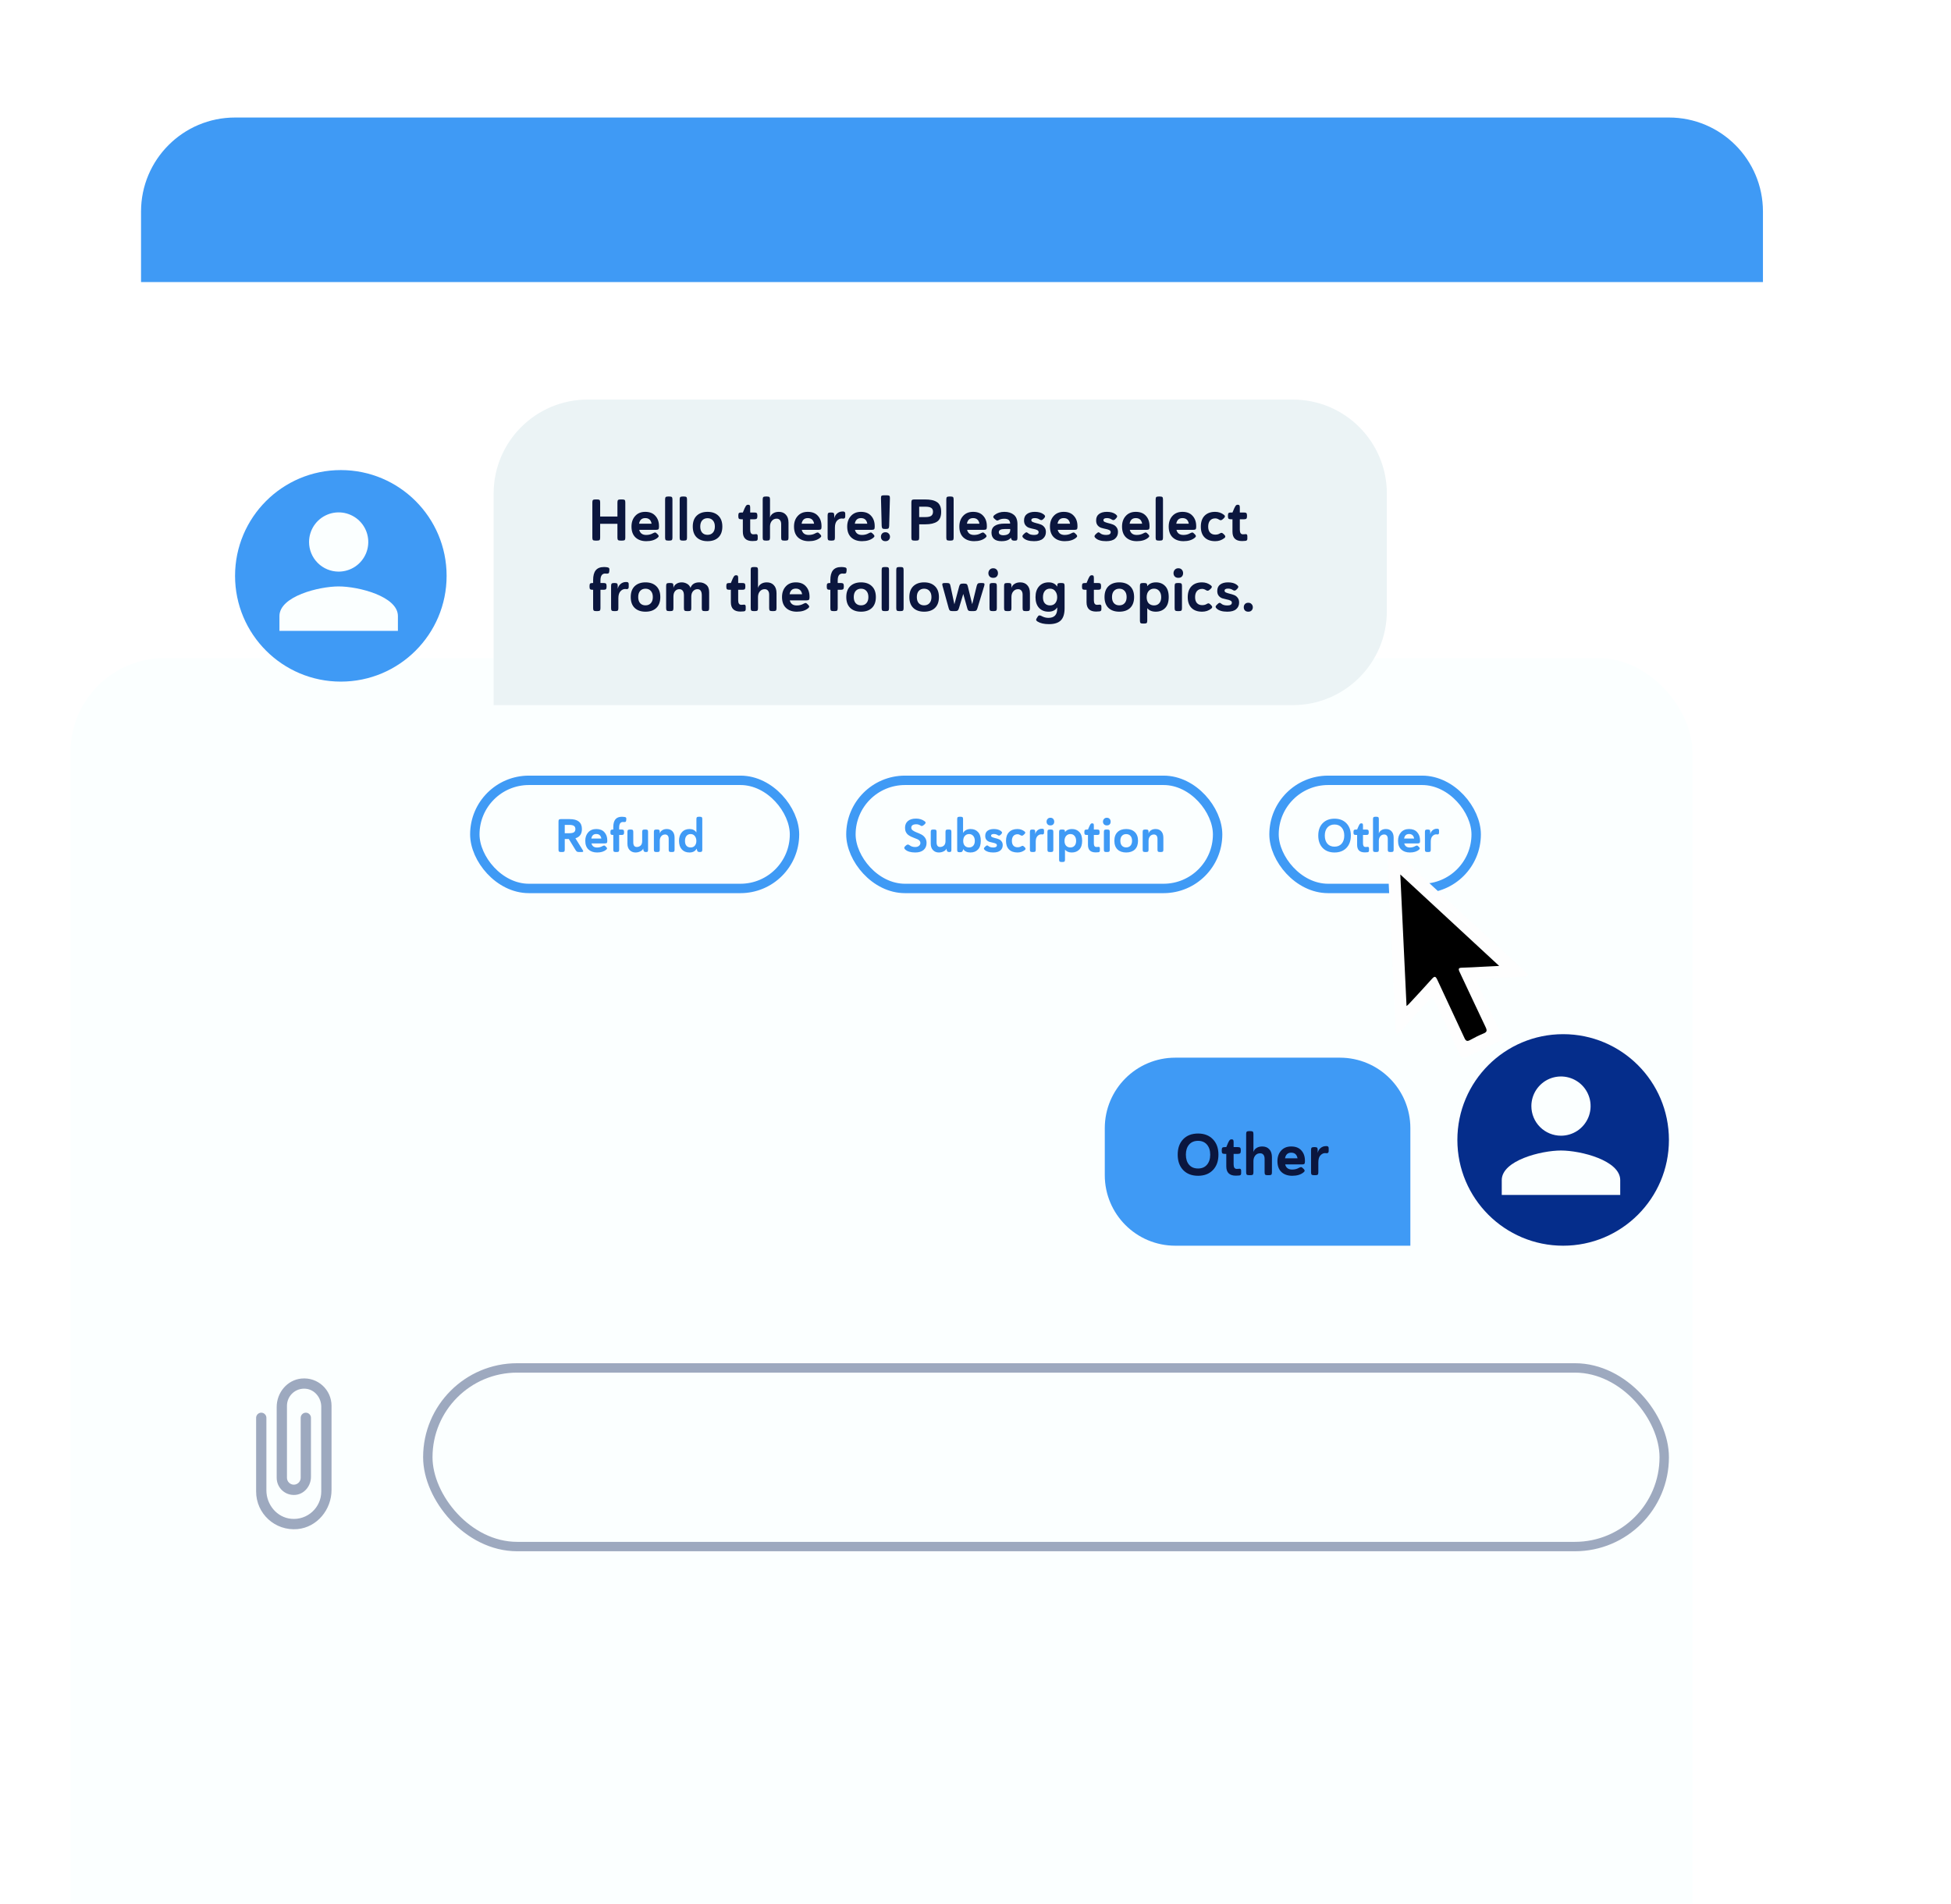 <svg width="83" height="81" viewBox="0 0 83 81" fill="none" xmlns="http://www.w3.org/2000/svg">
<g clip-path="url(#clip0_15_1728)">
<g filter="url(#filter0_dddd_15_1728)">
<rect x="6" y="5" width="69" height="65" rx="4" fill="#FBFFFF"/>
</g>
<path d="M6 9C6 6.791 7.791 5 10 5H71C73.209 5 75 6.791 75 9V12H6V9Z" fill="#3F9AF5"/>
<circle cx="66.5" cy="48.5" r="4.5" fill="#052D8B"/>
<path d="M66.408 48.32C66.657 48.32 66.9 48.246 67.108 48.108C67.315 47.969 67.476 47.772 67.572 47.542C67.667 47.312 67.692 47.059 67.644 46.814C67.595 46.57 67.475 46.345 67.299 46.169C67.122 45.993 66.898 45.873 66.653 45.824C66.409 45.776 66.156 45.8 65.925 45.896C65.695 45.991 65.499 46.153 65.36 46.36C65.222 46.567 65.148 46.811 65.148 47.06C65.148 47.394 65.28 47.715 65.517 47.951C65.753 48.187 66.073 48.32 66.408 48.32ZM66.408 48.95C65.567 48.95 63.888 49.372 63.888 50.21V50.84H68.928V50.21C68.928 49.372 67.249 48.95 66.408 48.95Z" fill="#FBFFFF"/>
<rect x="18.2" y="58.2" width="52.6" height="7.6" rx="3.8" fill="#FBFFFF" stroke="#9DA9BF" stroke-width="0.4"/>
<g clip-path="url(#clip1_15_1728)">
<path d="M11.333 60.323V63.409C11.333 64.018 11.78 64.561 12.386 64.619C13.08 64.686 13.667 64.141 13.667 63.458V59.853C13.667 59.471 13.393 59.124 13.013 59.086C12.576 59.042 12.208 59.384 12.208 59.812V62.875C12.208 63.035 12.34 63.167 12.5 63.167C12.66 63.167 12.792 63.035 12.792 62.875V60.323C12.792 60.203 12.891 60.104 13.01 60.104C13.13 60.104 13.229 60.203 13.229 60.323V62.834C13.229 63.216 12.955 63.563 12.576 63.601C12.138 63.645 11.771 63.304 11.771 62.875V59.862C11.771 59.252 12.217 58.71 12.824 58.652C13.521 58.585 14.104 59.13 14.104 59.812V63.391C14.104 64.228 13.492 64.978 12.658 65.057C11.698 65.144 10.896 64.397 10.896 63.458V60.323C10.896 60.203 10.995 60.104 11.115 60.104C11.234 60.104 11.333 60.203 11.333 60.323Z" fill="#9DA9BF"/>
</g>
<path d="M60 48C60 46.343 58.657 45 57 45H50C48.343 45 47 46.343 47 48V50C47 51.657 48.343 53 50 53H60V48Z" fill="#3F9AF5"/>
<rect x="20.2" y="33.2" width="13.6" height="4.6" rx="2.3" stroke="#3F9AF5" stroke-width="0.4"/>
<rect x="36.2" y="33.2" width="15.6" height="4.6" rx="2.3" stroke="#3F9AF5" stroke-width="0.4"/>
<rect x="54.2" y="33.2" width="8.6" height="4.6" rx="2.3" stroke="#3F9AF5" stroke-width="0.4"/>
<g clip-path="url(#clip2_15_1728)">
<path d="M59.192 40.001C59.133 38.738 59.072 37.475 59.014 36.212C59.011 36.143 58.972 36.045 59.04 36.01C59.119 35.969 59.178 36.062 59.232 36.112C60.053 36.871 60.871 37.635 61.692 38.395C62.499 39.142 63.309 39.885 64.117 40.63C64.382 40.873 64.647 41.117 64.909 41.363C64.949 41.401 65.023 41.433 64.994 41.503C64.967 41.567 64.892 41.548 64.836 41.551C64.233 41.582 63.629 41.611 63.026 41.642C62.79 41.654 62.786 41.662 62.885 41.877C63.207 42.578 63.529 43.278 63.849 43.979C63.947 44.193 63.932 44.227 63.725 44.327C63.291 44.536 62.856 44.742 62.423 44.955C62.267 45.032 62.173 45.019 62.089 44.837C61.75 44.095 61.394 43.36 61.045 42.622C60.951 42.424 60.929 42.407 60.777 42.566C60.474 42.883 60.191 43.221 59.888 43.539C59.739 43.695 59.641 43.909 59.423 43.992C59.325 43.787 59.365 43.566 59.354 43.352C59.295 42.235 59.245 41.117 59.192 40L59.192 40.001Z" fill="#FEFEFE"/>
<path d="M59.837 42.803C59.747 40.899 59.658 39.034 59.572 37.205C60.964 38.492 62.372 39.795 63.779 41.097C63.565 41.107 63.322 41.119 63.08 41.131C62.787 41.145 62.495 41.166 62.203 41.172C62.051 41.175 62.028 41.213 62.095 41.354C62.467 42.134 62.825 42.92 63.2 43.698C63.272 43.846 63.261 43.911 63.109 43.972C62.916 44.051 62.73 44.145 62.547 44.246C62.424 44.314 62.364 44.303 62.3 44.162C61.92 43.335 61.527 42.515 61.147 41.688C61.076 41.535 61.032 41.519 60.917 41.648C60.595 42.012 60.262 42.365 59.932 42.722C59.912 42.744 59.886 42.762 59.837 42.803L59.837 42.803Z" fill="black"/>
</g>
<circle cx="14.5" cy="24.5" r="4.5" fill="#3F9AF5"/>
<path d="M14.408 24.32C14.657 24.32 14.9 24.246 15.108 24.108C15.315 23.969 15.476 23.772 15.572 23.542C15.667 23.312 15.692 23.059 15.643 22.814C15.595 22.57 15.475 22.345 15.299 22.169C15.122 21.993 14.898 21.873 14.653 21.824C14.409 21.776 14.156 21.8 13.925 21.896C13.695 21.991 13.498 22.153 13.36 22.36C13.222 22.567 13.148 22.811 13.148 23.06C13.148 23.394 13.28 23.715 13.517 23.951C13.753 24.187 14.073 24.32 14.408 24.32ZM14.408 24.95C13.567 24.95 11.888 25.372 11.888 26.21V26.84H16.928V26.21C16.928 25.372 15.249 24.95 14.408 24.95Z" fill="#FBFFFF"/>
<path d="M21 21C21 18.791 22.791 17 25 17H55C57.209 17 59 18.791 59 21V26C59 28.209 57.209 30 55 30H21V21Z" fill="#EBF3F5"/>
<path d="M26.477 23H26.392C26.343 23 26.309 22.992 26.293 22.975C26.276 22.958 26.267 22.925 26.267 22.875V22.285H25.532V22.875C25.532 22.925 25.524 22.958 25.508 22.975C25.491 22.992 25.457 23 25.407 23H25.325C25.275 23 25.242 22.992 25.225 22.975C25.208 22.958 25.2 22.925 25.2 22.875V21.375C25.2 21.325 25.208 21.292 25.225 21.275C25.242 21.258 25.275 21.25 25.325 21.25H25.407C25.457 21.25 25.491 21.258 25.508 21.275C25.524 21.292 25.532 21.325 25.532 21.375V21.977H26.267V21.375C26.267 21.325 26.276 21.292 26.293 21.275C26.309 21.258 26.343 21.25 26.392 21.25H26.477C26.527 21.25 26.561 21.258 26.578 21.275C26.594 21.292 26.602 21.325 26.602 21.375V22.875C26.602 22.925 26.594 22.958 26.578 22.975C26.561 22.992 26.527 23 26.477 23ZM27.45 21.777C27.638 21.777 27.782 21.834 27.882 21.948C27.984 22.059 28.035 22.205 28.035 22.385V22.418C28.035 22.468 28.027 22.501 28.01 22.517C27.993 22.534 27.96 22.543 27.91 22.543H27.195C27.23 22.688 27.329 22.76 27.492 22.76C27.599 22.76 27.694 22.736 27.777 22.688C27.821 22.666 27.851 22.655 27.867 22.655C27.886 22.653 27.906 22.663 27.927 22.685L27.987 22.742C28.011 22.769 28.022 22.792 28.022 22.81C28.022 22.83 28.007 22.852 27.977 22.878C27.861 22.976 27.7 23.025 27.495 23.025C27.303 23.025 27.15 22.972 27.035 22.865C26.922 22.758 26.865 22.604 26.865 22.402C26.865 22.219 26.917 22.069 27.022 21.953C27.127 21.836 27.27 21.777 27.45 21.777ZM27.45 22.043C27.303 22.043 27.216 22.122 27.187 22.282H27.72C27.692 22.122 27.602 22.043 27.45 22.043ZM28.295 22.875V21.25C28.295 21.2 28.303 21.167 28.32 21.15C28.336 21.133 28.37 21.125 28.42 21.125H28.482C28.532 21.125 28.566 21.133 28.582 21.15C28.599 21.167 28.607 21.2 28.607 21.25V22.875C28.607 22.925 28.599 22.958 28.582 22.975C28.566 22.992 28.532 23 28.482 23H28.42C28.37 23 28.336 22.992 28.32 22.975C28.303 22.958 28.295 22.925 28.295 22.875ZM28.915 22.875V21.25C28.915 21.2 28.923 21.167 28.94 21.15C28.956 21.133 28.99 21.125 29.04 21.125H29.102C29.152 21.125 29.186 21.133 29.202 21.15C29.219 21.167 29.227 21.2 29.227 21.25V22.875C29.227 22.925 29.219 22.958 29.202 22.975C29.186 22.992 29.152 23 29.102 23H29.04C28.99 23 28.956 22.992 28.94 22.975C28.923 22.958 28.915 22.925 28.915 22.875ZM30.56 21.94C30.673 22.048 30.73 22.203 30.73 22.402C30.73 22.602 30.674 22.757 30.562 22.865C30.451 22.972 30.297 23.025 30.1 23.025C29.907 23.025 29.753 22.972 29.64 22.865C29.528 22.757 29.472 22.602 29.472 22.402C29.472 22.203 29.528 22.048 29.64 21.94C29.753 21.832 29.907 21.777 30.1 21.777C30.295 21.777 30.448 21.832 30.56 21.94ZM29.872 22.142C29.817 22.204 29.79 22.291 29.79 22.402C29.79 22.514 29.817 22.601 29.872 22.663C29.927 22.724 30.003 22.755 30.1 22.755C30.197 22.755 30.272 22.724 30.327 22.663C30.384 22.601 30.412 22.514 30.412 22.402C30.412 22.291 30.384 22.204 30.327 22.142C30.272 22.079 30.197 22.047 30.1 22.047C30.005 22.047 29.929 22.079 29.872 22.142ZM31.915 21.6V21.805H32.095C32.143 21.805 32.175 21.813 32.192 21.83C32.21 21.847 32.22 21.88 32.22 21.93V21.968C32.22 22.017 32.21 22.051 32.192 22.067C32.175 22.084 32.143 22.093 32.095 22.093H31.915V22.54C31.915 22.668 31.959 22.733 32.047 22.733C32.064 22.733 32.085 22.732 32.11 22.73C32.136 22.727 32.155 22.725 32.165 22.725C32.188 22.723 32.205 22.73 32.217 22.745C32.229 22.758 32.235 22.78 32.235 22.81V22.922C32.235 22.979 32.206 23.009 32.15 23.012C32.105 23.017 32.058 23.02 32.01 23.02C31.738 23.02 31.602 22.887 31.602 22.622V22.093H31.535C31.485 22.093 31.451 22.084 31.435 22.067C31.418 22.051 31.41 22.017 31.41 21.968V21.93C31.41 21.88 31.418 21.847 31.435 21.83C31.451 21.813 31.485 21.805 31.535 21.805H31.602L31.682 21.617C31.685 21.613 31.691 21.602 31.7 21.585C31.708 21.568 31.714 21.557 31.717 21.55C31.72 21.543 31.726 21.534 31.735 21.523C31.743 21.511 31.75 21.503 31.757 21.497C31.764 21.492 31.771 21.488 31.78 21.483C31.79 21.477 31.8 21.475 31.81 21.475H31.83C31.863 21.475 31.885 21.483 31.897 21.5C31.909 21.517 31.915 21.55 31.915 21.6ZM33.42 23H33.358C33.307 23 33.274 22.992 33.258 22.975C33.241 22.958 33.233 22.925 33.233 22.875V22.3C33.233 22.227 33.216 22.17 33.182 22.13C33.149 22.088 33.102 22.067 33.042 22.067C32.959 22.067 32.892 22.098 32.84 22.157C32.788 22.216 32.761 22.293 32.758 22.387V22.875C32.758 22.925 32.749 22.958 32.733 22.975C32.716 22.992 32.682 23 32.633 23H32.572C32.523 23 32.489 22.992 32.472 22.975C32.456 22.958 32.447 22.925 32.447 22.875V21.25C32.447 21.2 32.456 21.167 32.472 21.15C32.489 21.133 32.523 21.125 32.572 21.125H32.633C32.682 21.125 32.716 21.133 32.733 21.15C32.749 21.167 32.758 21.2 32.758 21.25V22.017C32.776 21.946 32.818 21.888 32.885 21.845C32.952 21.8 33.034 21.777 33.133 21.777C33.259 21.777 33.359 21.817 33.432 21.898C33.508 21.977 33.545 22.091 33.545 22.238V22.875C33.545 22.925 33.537 22.958 33.52 22.975C33.503 22.992 33.47 23 33.42 23ZM34.364 21.777C34.552 21.777 34.697 21.834 34.797 21.948C34.898 22.059 34.949 22.205 34.949 22.385V22.418C34.949 22.468 34.941 22.501 34.924 22.517C34.907 22.534 34.874 22.543 34.824 22.543H34.109C34.144 22.688 34.243 22.76 34.407 22.76C34.513 22.76 34.608 22.736 34.691 22.688C34.735 22.666 34.765 22.655 34.782 22.655C34.8 22.653 34.82 22.663 34.842 22.685L34.901 22.742C34.925 22.769 34.937 22.792 34.937 22.81C34.937 22.83 34.922 22.852 34.892 22.878C34.775 22.976 34.614 23.025 34.409 23.025C34.217 23.025 34.064 22.972 33.949 22.865C33.836 22.758 33.779 22.604 33.779 22.402C33.779 22.219 33.831 22.069 33.937 21.953C34.041 21.836 34.184 21.777 34.364 21.777ZM34.364 22.043C34.217 22.043 34.13 22.122 34.102 22.282H34.634C34.606 22.122 34.516 22.043 34.364 22.043ZM35.959 21.855V21.973C35.959 22.008 35.95 22.032 35.934 22.047C35.917 22.062 35.895 22.068 35.866 22.065C35.849 22.062 35.83 22.06 35.806 22.06C35.733 22.06 35.666 22.093 35.606 22.157C35.548 22.221 35.519 22.319 35.519 22.453V22.875C35.519 22.925 35.51 22.958 35.494 22.975C35.477 22.992 35.444 23 35.394 23H35.334C35.284 23 35.25 22.992 35.234 22.975C35.217 22.958 35.209 22.925 35.209 22.875V21.93C35.209 21.88 35.217 21.847 35.234 21.83C35.25 21.813 35.284 21.805 35.334 21.805H35.366C35.416 21.805 35.45 21.813 35.466 21.83C35.483 21.847 35.491 21.88 35.491 21.93V22.052C35.508 21.969 35.549 21.9 35.614 21.845C35.679 21.79 35.755 21.762 35.841 21.762H35.876C35.903 21.764 35.923 21.772 35.936 21.785C35.951 21.797 35.959 21.82 35.959 21.855ZM36.627 21.777C36.816 21.777 36.96 21.834 37.06 21.948C37.161 22.059 37.212 22.205 37.212 22.385V22.418C37.212 22.468 37.204 22.501 37.187 22.517C37.17 22.534 37.137 22.543 37.087 22.543H36.372C36.407 22.688 36.506 22.76 36.67 22.76C36.776 22.76 36.871 22.736 36.955 22.688C36.998 22.666 37.028 22.655 37.045 22.655C37.063 22.653 37.083 22.663 37.105 22.685L37.165 22.742C37.188 22.769 37.2 22.792 37.2 22.81C37.2 22.83 37.185 22.852 37.155 22.878C37.038 22.976 36.877 23.025 36.672 23.025C36.48 23.025 36.327 22.972 36.212 22.865C36.099 22.758 36.042 22.604 36.042 22.402C36.042 22.219 36.095 22.069 36.2 21.953C36.305 21.836 36.447 21.777 36.627 21.777ZM36.627 22.043C36.48 22.043 36.393 22.122 36.365 22.282H36.897C36.869 22.122 36.779 22.043 36.627 22.043ZM37.697 22.505H37.639C37.589 22.505 37.556 22.497 37.539 22.48C37.523 22.463 37.513 22.43 37.509 22.38L37.479 21.198C37.478 21.148 37.484 21.114 37.499 21.098C37.516 21.081 37.549 21.073 37.599 21.073H37.737C37.787 21.073 37.82 21.081 37.837 21.098C37.854 21.114 37.861 21.148 37.859 21.198L37.827 22.38C37.824 22.43 37.814 22.463 37.797 22.48C37.78 22.497 37.747 22.505 37.697 22.505ZM37.527 22.973C37.494 22.938 37.477 22.892 37.477 22.837C37.477 22.782 37.494 22.737 37.527 22.7C37.56 22.663 37.608 22.645 37.669 22.645C37.729 22.645 37.776 22.664 37.809 22.703C37.844 22.739 37.862 22.784 37.862 22.837C37.862 22.892 37.844 22.938 37.809 22.973C37.776 23.008 37.729 23.025 37.669 23.025C37.608 23.025 37.56 23.008 37.527 22.973ZM38.772 22.875V21.375C38.772 21.325 38.78 21.292 38.797 21.275C38.813 21.258 38.847 21.25 38.897 21.25H39.359C39.464 21.25 39.554 21.258 39.629 21.273C39.706 21.286 39.777 21.312 39.842 21.35C39.907 21.387 39.956 21.441 39.989 21.512C40.023 21.582 40.039 21.671 40.039 21.777C40.039 21.977 39.982 22.116 39.867 22.192C39.752 22.269 39.584 22.308 39.364 22.308H39.104V22.875C39.104 22.925 39.096 22.958 39.079 22.975C39.063 22.992 39.029 23 38.979 23H38.897C38.847 23 38.813 22.992 38.797 22.975C38.78 22.958 38.772 22.925 38.772 22.875ZM39.367 21.558H39.104V22H39.367C39.48 22 39.563 21.983 39.614 21.948C39.666 21.911 39.692 21.852 39.692 21.773C39.692 21.694 39.666 21.639 39.614 21.608C39.564 21.574 39.482 21.558 39.367 21.558ZM40.258 22.875V21.25C40.258 21.2 40.266 21.167 40.282 21.15C40.299 21.133 40.333 21.125 40.383 21.125H40.445C40.495 21.125 40.528 21.133 40.545 21.15C40.562 21.167 40.57 21.2 40.57 21.25V22.875C40.57 22.925 40.562 22.958 40.545 22.975C40.528 22.992 40.495 23 40.445 23H40.383C40.333 23 40.299 22.992 40.282 22.975C40.266 22.958 40.258 22.925 40.258 22.875ZM41.398 21.777C41.586 21.777 41.73 21.834 41.83 21.948C41.932 22.059 41.983 22.205 41.983 22.385V22.418C41.983 22.468 41.974 22.501 41.958 22.517C41.941 22.534 41.908 22.543 41.858 22.543H41.143C41.178 22.688 41.277 22.76 41.44 22.76C41.547 22.76 41.642 22.736 41.725 22.688C41.769 22.666 41.798 22.655 41.815 22.655C41.834 22.653 41.853 22.663 41.875 22.685L41.935 22.742C41.959 22.769 41.97 22.792 41.97 22.81C41.97 22.83 41.955 22.852 41.925 22.878C41.809 22.976 41.648 23.025 41.443 23.025C41.251 23.025 41.098 22.972 40.983 22.865C40.869 22.758 40.813 22.604 40.813 22.402C40.813 22.219 40.865 22.069 40.97 21.953C41.075 21.836 41.218 21.777 41.398 21.777ZM41.398 22.043C41.251 22.043 41.163 22.122 41.135 22.282H41.668C41.639 22.122 41.549 22.043 41.398 22.043ZM42.727 22.07C42.627 22.07 42.546 22.09 42.482 22.13C42.456 22.143 42.434 22.149 42.417 22.148C42.401 22.144 42.377 22.13 42.345 22.105L42.3 22.065C42.272 22.042 42.257 22.017 42.257 21.992C42.257 21.962 42.279 21.933 42.322 21.902C42.432 21.819 42.568 21.777 42.73 21.777C42.895 21.777 43.028 21.819 43.13 21.902C43.233 21.986 43.285 22.119 43.285 22.302V22.878C43.285 22.929 43.277 22.963 43.262 22.98C43.249 22.995 43.218 23.003 43.17 23.003H43.157C43.109 23.003 43.075 22.995 43.055 22.98C43.037 22.965 43.02 22.933 43.005 22.883L43.002 22.88C42.932 22.977 42.8 23.025 42.605 23.025C42.468 23.025 42.363 22.994 42.29 22.933C42.217 22.869 42.18 22.777 42.18 22.657C42.18 22.404 42.368 22.277 42.745 22.277H42.975C42.97 22.203 42.947 22.149 42.907 22.117C42.867 22.086 42.807 22.07 42.727 22.07ZM42.672 22.773C42.869 22.773 42.971 22.701 42.977 22.558V22.508H42.745C42.577 22.508 42.492 22.552 42.492 22.642C42.492 22.688 42.51 22.721 42.545 22.742C42.58 22.762 42.622 22.773 42.672 22.773ZM44.023 21.777C44.181 21.777 44.305 21.812 44.395 21.88C44.439 21.913 44.46 21.943 44.46 21.97C44.46 21.99 44.448 22.014 44.423 22.043L44.393 22.075C44.361 22.11 44.33 22.128 44.298 22.128C44.275 22.128 44.249 22.118 44.223 22.1C44.166 22.062 44.099 22.043 44.023 22.043C43.925 22.043 43.875 22.073 43.875 22.133C43.875 22.166 43.896 22.192 43.938 22.21C43.981 22.228 44.033 22.245 44.093 22.26C44.154 22.273 44.215 22.292 44.275 22.315C44.337 22.337 44.389 22.375 44.43 22.43C44.474 22.483 44.495 22.552 44.495 22.635C44.495 22.752 44.454 22.846 44.37 22.918C44.289 22.989 44.162 23.025 43.99 23.025C43.78 23.025 43.629 22.979 43.535 22.887C43.509 22.863 43.495 22.839 43.495 22.817C43.495 22.794 43.51 22.768 43.538 22.74L43.573 22.707C43.608 22.672 43.635 22.653 43.655 22.65C43.677 22.645 43.701 22.654 43.728 22.677C43.786 22.733 43.874 22.76 43.993 22.76C44.121 22.76 44.185 22.72 44.185 22.64C44.185 22.6 44.164 22.57 44.12 22.55C44.079 22.53 44.027 22.514 43.965 22.503C43.905 22.491 43.844 22.476 43.783 22.457C43.723 22.438 43.671 22.402 43.628 22.35C43.586 22.298 43.565 22.23 43.565 22.145C43.565 22.022 43.606 21.93 43.688 21.87C43.771 21.808 43.883 21.777 44.023 21.777ZM45.253 21.777C45.441 21.777 45.585 21.834 45.685 21.948C45.787 22.059 45.838 22.205 45.838 22.385V22.418C45.838 22.468 45.829 22.501 45.813 22.517C45.796 22.534 45.763 22.543 45.713 22.543H44.998C45.033 22.688 45.132 22.76 45.295 22.76C45.402 22.76 45.497 22.736 45.58 22.688C45.623 22.666 45.654 22.655 45.67 22.655C45.688 22.653 45.709 22.663 45.73 22.685L45.79 22.742C45.813 22.769 45.825 22.792 45.825 22.81C45.825 22.83 45.81 22.852 45.78 22.878C45.663 22.976 45.503 23.025 45.298 23.025C45.106 23.025 44.953 22.972 44.838 22.865C44.724 22.758 44.668 22.604 44.668 22.402C44.668 22.219 44.72 22.069 44.825 21.953C44.93 21.836 45.073 21.777 45.253 21.777ZM45.253 22.043C45.106 22.043 45.019 22.122 44.99 22.282H45.523C45.494 22.122 45.404 22.043 45.253 22.043ZM47.089 21.777C47.248 21.777 47.372 21.812 47.462 21.88C47.505 21.913 47.527 21.943 47.527 21.97C47.527 21.99 47.514 22.014 47.489 22.043L47.459 22.075C47.428 22.11 47.396 22.128 47.364 22.128C47.341 22.128 47.316 22.118 47.289 22.1C47.233 22.062 47.166 22.043 47.089 22.043C46.991 22.043 46.942 22.073 46.942 22.133C46.942 22.166 46.962 22.192 47.004 22.21C47.047 22.228 47.099 22.245 47.159 22.26C47.221 22.273 47.282 22.292 47.342 22.315C47.403 22.337 47.455 22.375 47.497 22.43C47.54 22.483 47.562 22.552 47.562 22.635C47.562 22.752 47.52 22.846 47.437 22.918C47.355 22.989 47.228 23.025 47.057 23.025C46.847 23.025 46.695 22.979 46.602 22.887C46.575 22.863 46.562 22.839 46.562 22.817C46.562 22.794 46.576 22.768 46.604 22.74L46.639 22.707C46.674 22.672 46.702 22.653 46.722 22.65C46.743 22.645 46.767 22.654 46.794 22.677C46.852 22.733 46.941 22.76 47.059 22.76C47.188 22.76 47.252 22.72 47.252 22.64C47.252 22.6 47.23 22.57 47.187 22.55C47.145 22.53 47.093 22.514 47.032 22.503C46.972 22.491 46.911 22.476 46.849 22.457C46.789 22.438 46.737 22.402 46.694 22.35C46.653 22.298 46.632 22.23 46.632 22.145C46.632 22.022 46.672 21.93 46.754 21.87C46.837 21.808 46.949 21.777 47.089 21.777ZM48.319 21.777C48.507 21.777 48.651 21.834 48.752 21.948C48.853 22.059 48.904 22.205 48.904 22.385V22.418C48.904 22.468 48.896 22.501 48.879 22.517C48.862 22.534 48.829 22.543 48.779 22.543H48.064C48.099 22.688 48.198 22.76 48.361 22.76C48.468 22.76 48.563 22.736 48.647 22.688C48.69 22.666 48.72 22.655 48.736 22.655C48.755 22.653 48.775 22.663 48.797 22.685L48.856 22.742C48.88 22.769 48.892 22.792 48.892 22.81C48.892 22.83 48.877 22.852 48.846 22.878C48.73 22.976 48.569 23.025 48.364 23.025C48.172 23.025 48.019 22.972 47.904 22.865C47.791 22.758 47.734 22.604 47.734 22.402C47.734 22.219 47.786 22.069 47.892 21.953C47.996 21.836 48.139 21.777 48.319 21.777ZM48.319 22.043C48.172 22.043 48.085 22.122 48.056 22.282H48.589C48.561 22.122 48.471 22.043 48.319 22.043ZM49.164 22.875V21.25C49.164 21.2 49.172 21.167 49.189 21.15C49.206 21.133 49.239 21.125 49.289 21.125H49.351C49.401 21.125 49.435 21.133 49.451 21.15C49.468 21.167 49.476 21.2 49.476 21.25V22.875C49.476 22.925 49.468 22.958 49.451 22.975C49.435 22.992 49.401 23 49.351 23H49.289C49.239 23 49.206 22.992 49.189 22.975C49.172 22.958 49.164 22.925 49.164 22.875ZM50.304 21.777C50.492 21.777 50.636 21.834 50.736 21.948C50.838 22.059 50.889 22.205 50.889 22.385V22.418C50.889 22.468 50.881 22.501 50.864 22.517C50.847 22.534 50.814 22.543 50.764 22.543H50.049C50.084 22.688 50.183 22.76 50.346 22.76C50.453 22.76 50.548 22.736 50.631 22.688C50.675 22.666 50.705 22.655 50.721 22.655C50.74 22.653 50.76 22.663 50.781 22.685L50.841 22.742C50.865 22.769 50.876 22.792 50.876 22.81C50.876 22.83 50.861 22.852 50.831 22.878C50.715 22.976 50.554 23.025 50.349 23.025C50.157 23.025 50.004 22.972 49.889 22.865C49.776 22.758 49.719 22.604 49.719 22.402C49.719 22.219 49.771 22.069 49.876 21.953C49.981 21.836 50.124 21.777 50.304 21.777ZM50.304 22.043C50.157 22.043 50.07 22.122 50.041 22.282H50.574C50.546 22.122 50.456 22.043 50.304 22.043ZM51.699 22.055C51.604 22.055 51.529 22.087 51.476 22.15C51.425 22.212 51.399 22.297 51.399 22.407C51.399 22.516 51.425 22.6 51.479 22.66C51.534 22.718 51.608 22.747 51.701 22.747C51.778 22.747 51.843 22.73 51.896 22.695C51.925 22.678 51.949 22.67 51.969 22.67C51.989 22.67 52.014 22.684 52.044 22.712L52.079 22.745C52.11 22.775 52.126 22.802 52.126 22.828C52.126 22.854 52.111 22.878 52.081 22.898C51.971 22.983 51.844 23.025 51.699 23.025C51.504 23.025 51.353 22.972 51.246 22.865C51.139 22.758 51.086 22.606 51.086 22.407C51.086 22.207 51.139 22.052 51.246 21.942C51.355 21.832 51.504 21.777 51.694 21.777C51.834 21.777 51.957 21.818 52.064 21.9C52.095 21.923 52.111 21.947 52.111 21.97C52.111 21.993 52.097 22.018 52.069 22.045L52.014 22.095C51.987 22.12 51.959 22.133 51.931 22.133C51.911 22.133 51.889 22.125 51.864 22.11C51.809 22.073 51.754 22.055 51.699 22.055ZM52.745 21.6V21.805H52.925C52.973 21.805 53.005 21.813 53.022 21.83C53.041 21.847 53.05 21.88 53.05 21.93V21.968C53.05 22.017 53.041 22.051 53.022 22.067C53.005 22.084 52.973 22.093 52.925 22.093H52.745V22.54C52.745 22.668 52.789 22.733 52.877 22.733C52.894 22.733 52.915 22.732 52.94 22.73C52.966 22.727 52.985 22.725 52.995 22.725C53.018 22.723 53.035 22.73 53.047 22.745C53.059 22.758 53.065 22.78 53.065 22.81V22.922C53.065 22.979 53.036 23.009 52.98 23.012C52.935 23.017 52.888 23.02 52.84 23.02C52.568 23.02 52.432 22.887 52.432 22.622V22.093H52.365C52.315 22.093 52.281 22.084 52.265 22.067C52.248 22.051 52.24 22.017 52.24 21.968V21.93C52.24 21.88 52.248 21.847 52.265 21.83C52.281 21.813 52.315 21.805 52.365 21.805H52.432L52.512 21.617C52.516 21.613 52.521 21.602 52.53 21.585C52.538 21.568 52.544 21.557 52.547 21.55C52.55 21.543 52.556 21.534 52.565 21.523C52.573 21.511 52.581 21.503 52.587 21.497C52.594 21.492 52.601 21.488 52.61 21.483C52.62 21.477 52.63 21.475 52.64 21.475H52.66C52.693 21.475 52.715 21.483 52.727 21.5C52.739 21.517 52.745 21.55 52.745 21.6ZM25.233 25.875V25.093H25.205C25.155 25.093 25.122 25.084 25.105 25.067C25.088 25.051 25.08 25.017 25.08 24.968V24.93C25.08 24.88 25.088 24.847 25.105 24.83C25.122 24.813 25.155 24.805 25.205 24.805H25.233V24.68C25.233 24.495 25.269 24.357 25.343 24.265C25.418 24.172 25.534 24.125 25.692 24.125C25.742 24.125 25.787 24.128 25.825 24.135C25.867 24.14 25.894 24.151 25.907 24.168C25.922 24.183 25.928 24.211 25.925 24.253L25.918 24.325C25.914 24.36 25.904 24.383 25.887 24.392C25.872 24.402 25.843 24.407 25.8 24.407C25.773 24.404 25.756 24.402 25.747 24.402C25.613 24.402 25.545 24.5 25.545 24.695V24.805H25.68C25.728 24.805 25.761 24.813 25.777 24.83C25.796 24.847 25.805 24.88 25.805 24.93V24.968C25.805 25.017 25.796 25.051 25.777 25.067C25.761 25.084 25.728 25.093 25.68 25.093H25.545V25.875C25.545 25.925 25.537 25.958 25.52 25.975C25.503 25.992 25.47 26 25.42 26H25.358C25.308 26 25.274 25.992 25.258 25.975C25.241 25.958 25.233 25.925 25.233 25.875ZM26.747 24.855V24.973C26.747 25.008 26.739 25.032 26.722 25.047C26.706 25.062 26.683 25.068 26.655 25.065C26.638 25.062 26.618 25.06 26.595 25.06C26.521 25.06 26.455 25.093 26.395 25.157C26.337 25.221 26.307 25.319 26.307 25.453V25.875C26.307 25.925 26.299 25.958 26.282 25.975C26.266 25.992 26.232 26 26.182 26H26.122C26.072 26 26.039 25.992 26.022 25.975C26.006 25.958 25.997 25.925 25.997 25.875V24.93C25.997 24.88 26.006 24.847 26.022 24.83C26.039 24.813 26.072 24.805 26.122 24.805H26.155C26.205 24.805 26.238 24.813 26.255 24.83C26.271 24.847 26.28 24.88 26.28 24.93V25.052C26.297 24.969 26.337 24.9 26.402 24.845C26.467 24.79 26.543 24.762 26.63 24.762H26.665C26.692 24.764 26.712 24.772 26.725 24.785C26.74 24.797 26.747 24.82 26.747 24.855ZM27.921 24.94C28.034 25.048 28.091 25.203 28.091 25.402C28.091 25.602 28.035 25.757 27.923 25.865C27.812 25.972 27.657 26.025 27.461 26.025C27.267 26.025 27.114 25.972 27.001 25.865C26.889 25.757 26.833 25.602 26.833 25.402C26.833 25.203 26.889 25.048 27.001 24.94C27.114 24.832 27.267 24.777 27.461 24.777C27.656 24.777 27.809 24.832 27.921 24.94ZM27.233 25.142C27.178 25.204 27.151 25.291 27.151 25.402C27.151 25.514 27.178 25.601 27.233 25.663C27.288 25.724 27.364 25.755 27.461 25.755C27.557 25.755 27.633 25.724 27.688 25.663C27.745 25.601 27.773 25.514 27.773 25.402C27.773 25.291 27.745 25.204 27.688 25.142C27.633 25.079 27.557 25.047 27.461 25.047C27.366 25.047 27.29 25.079 27.233 25.142ZM28.339 25.875V24.93C28.339 24.88 28.347 24.847 28.364 24.83C28.38 24.813 28.414 24.805 28.464 24.805H28.524C28.574 24.805 28.607 24.813 28.624 24.83C28.64 24.847 28.649 24.88 28.649 24.93V25.017C28.665 24.946 28.705 24.888 28.769 24.845C28.834 24.8 28.911 24.777 29.001 24.777C29.081 24.777 29.155 24.797 29.224 24.835C29.294 24.872 29.344 24.93 29.376 25.01C29.433 24.855 29.557 24.777 29.749 24.777C29.867 24.777 29.966 24.812 30.046 24.88C30.128 24.947 30.169 25.052 30.169 25.195V25.875C30.169 25.925 30.16 25.958 30.144 25.975C30.127 25.992 30.094 26 30.044 26H29.981C29.931 26 29.898 25.992 29.881 25.975C29.864 25.958 29.856 25.925 29.856 25.875V25.335C29.856 25.245 29.841 25.178 29.811 25.135C29.783 25.09 29.735 25.067 29.669 25.067C29.597 25.067 29.535 25.096 29.484 25.152C29.434 25.209 29.409 25.287 29.409 25.385V25.875C29.409 25.925 29.4 25.958 29.384 25.975C29.367 25.992 29.334 26 29.284 26H29.221C29.171 26 29.138 25.992 29.121 25.975C29.104 25.958 29.096 25.925 29.096 25.875V25.335C29.096 25.157 29.029 25.067 28.896 25.067C28.828 25.067 28.769 25.094 28.721 25.148C28.673 25.201 28.649 25.282 28.649 25.39V25.875C28.649 25.925 28.64 25.958 28.624 25.975C28.607 25.992 28.574 26 28.524 26H28.464C28.414 26 28.38 25.992 28.364 25.975C28.347 25.958 28.339 25.925 28.339 25.875ZM31.404 24.6V24.805H31.584C31.633 24.805 31.665 24.813 31.682 24.83C31.7 24.847 31.709 24.88 31.709 24.93V24.968C31.709 25.017 31.7 25.051 31.682 25.067C31.665 25.084 31.633 25.093 31.584 25.093H31.404V25.54C31.404 25.668 31.448 25.733 31.537 25.733C31.553 25.733 31.574 25.732 31.599 25.73C31.626 25.727 31.644 25.725 31.654 25.725C31.678 25.723 31.695 25.73 31.707 25.745C31.718 25.758 31.724 25.78 31.724 25.81V25.922C31.724 25.979 31.696 26.009 31.639 26.012C31.594 26.017 31.548 26.02 31.499 26.02C31.228 26.02 31.092 25.887 31.092 25.622V25.093H31.024C30.974 25.093 30.941 25.084 30.924 25.067C30.908 25.051 30.899 25.017 30.899 24.968V24.93C30.899 24.88 30.908 24.847 30.924 24.83C30.941 24.813 30.974 24.805 31.024 24.805H31.092L31.172 24.617C31.175 24.613 31.181 24.602 31.189 24.585C31.198 24.568 31.203 24.557 31.207 24.55C31.21 24.543 31.216 24.534 31.224 24.523C31.233 24.511 31.24 24.503 31.247 24.497C31.253 24.492 31.261 24.488 31.269 24.483C31.279 24.477 31.289 24.475 31.299 24.475H31.319C31.353 24.475 31.375 24.483 31.387 24.5C31.398 24.517 31.404 24.55 31.404 24.6ZM32.91 26H32.847C32.797 26 32.764 25.992 32.747 25.975C32.731 25.958 32.722 25.925 32.722 25.875V25.3C32.722 25.227 32.706 25.17 32.672 25.13C32.639 25.088 32.592 25.067 32.532 25.067C32.449 25.067 32.381 25.098 32.33 25.157C32.278 25.216 32.251 25.293 32.247 25.387V25.875C32.247 25.925 32.239 25.958 32.222 25.975C32.206 25.992 32.172 26 32.122 26H32.062C32.012 26 31.979 25.992 31.962 25.975C31.946 25.958 31.937 25.925 31.937 25.875V24.25C31.937 24.2 31.946 24.167 31.962 24.15C31.979 24.133 32.012 24.125 32.062 24.125H32.122C32.172 24.125 32.206 24.133 32.222 24.15C32.239 24.167 32.247 24.2 32.247 24.25V25.017C32.266 24.946 32.308 24.888 32.375 24.845C32.441 24.8 32.524 24.777 32.622 24.777C32.749 24.777 32.849 24.817 32.922 24.898C32.997 24.977 33.035 25.091 33.035 25.238V25.875C33.035 25.925 33.026 25.958 33.01 25.975C32.993 25.992 32.96 26 32.91 26ZM33.854 24.777C34.042 24.777 34.186 24.834 34.286 24.948C34.388 25.059 34.439 25.205 34.439 25.385V25.418C34.439 25.468 34.43 25.501 34.414 25.517C34.397 25.534 34.364 25.543 34.314 25.543H33.599C33.634 25.688 33.733 25.76 33.896 25.76C34.003 25.76 34.098 25.736 34.181 25.688C34.224 25.666 34.255 25.655 34.271 25.655C34.289 25.653 34.309 25.663 34.331 25.685L34.391 25.742C34.414 25.769 34.426 25.792 34.426 25.81C34.426 25.83 34.411 25.852 34.381 25.878C34.264 25.976 34.104 26.025 33.899 26.025C33.707 26.025 33.554 25.972 33.439 25.865C33.325 25.758 33.269 25.604 33.269 25.402C33.269 25.219 33.321 25.069 33.426 24.953C33.531 24.836 33.674 24.777 33.854 24.777ZM33.854 25.043C33.707 25.043 33.62 25.122 33.591 25.282H34.124C34.095 25.122 34.005 25.043 33.854 25.043ZM35.325 25.875V25.093H35.298C35.248 25.093 35.214 25.084 35.198 25.067C35.181 25.051 35.173 25.017 35.173 24.968V24.93C35.173 24.88 35.181 24.847 35.198 24.83C35.214 24.813 35.248 24.805 35.298 24.805H35.325V24.68C35.325 24.495 35.362 24.357 35.435 24.265C35.51 24.172 35.627 24.125 35.785 24.125C35.835 24.125 35.879 24.128 35.918 24.135C35.959 24.14 35.987 24.151 36 24.168C36.015 24.183 36.021 24.211 36.018 24.253L36.01 24.325C36.007 24.36 35.997 24.383 35.98 24.392C35.965 24.402 35.936 24.407 35.893 24.407C35.866 24.404 35.849 24.402 35.84 24.402C35.705 24.402 35.638 24.5 35.638 24.695V24.805H35.773C35.821 24.805 35.854 24.813 35.87 24.83C35.889 24.847 35.898 24.88 35.898 24.93V24.968C35.898 25.017 35.889 25.051 35.87 25.067C35.854 25.084 35.821 25.093 35.773 25.093H35.638V25.875C35.638 25.925 35.629 25.958 35.613 25.975C35.596 25.992 35.563 26 35.513 26H35.45C35.4 26 35.367 25.992 35.35 25.975C35.334 25.958 35.325 25.925 35.325 25.875ZM37.091 24.94C37.204 25.048 37.261 25.203 37.261 25.402C37.261 25.602 37.205 25.757 37.093 25.865C36.981 25.972 36.827 26.025 36.631 26.025C36.437 26.025 36.284 25.972 36.171 25.865C36.059 25.757 36.003 25.602 36.003 25.402C36.003 25.203 36.059 25.048 36.171 24.94C36.284 24.832 36.437 24.777 36.631 24.777C36.826 24.777 36.979 24.832 37.091 24.94ZM36.403 25.142C36.348 25.204 36.321 25.291 36.321 25.402C36.321 25.514 36.348 25.601 36.403 25.663C36.458 25.724 36.534 25.755 36.631 25.755C36.727 25.755 36.803 25.724 36.858 25.663C36.915 25.601 36.943 25.514 36.943 25.402C36.943 25.291 36.915 25.204 36.858 25.142C36.803 25.079 36.727 25.047 36.631 25.047C36.536 25.047 36.46 25.079 36.403 25.142ZM37.508 25.875V24.25C37.508 24.2 37.517 24.167 37.533 24.15C37.55 24.133 37.584 24.125 37.633 24.125H37.696C37.746 24.125 37.779 24.133 37.796 24.15C37.813 24.167 37.821 24.2 37.821 24.25V25.875C37.821 25.925 37.813 25.958 37.796 25.975C37.779 25.992 37.746 26 37.696 26H37.633C37.584 26 37.55 25.992 37.533 25.975C37.517 25.958 37.508 25.925 37.508 25.875ZM38.129 25.875V24.25C38.129 24.2 38.137 24.167 38.154 24.15C38.17 24.133 38.204 24.125 38.254 24.125H38.316C38.366 24.125 38.4 24.133 38.416 24.15C38.433 24.167 38.441 24.2 38.441 24.25V25.875C38.441 25.925 38.433 25.958 38.416 25.975C38.4 25.992 38.366 26 38.316 26H38.254C38.204 26 38.17 25.992 38.154 25.975C38.137 25.958 38.129 25.925 38.129 25.875ZM39.774 24.94C39.887 25.048 39.944 25.203 39.944 25.402C39.944 25.602 39.888 25.757 39.776 25.865C39.665 25.972 39.51 26.025 39.314 26.025C39.12 26.025 38.967 25.972 38.854 25.865C38.742 25.757 38.686 25.602 38.686 25.402C38.686 25.203 38.742 25.048 38.854 24.94C38.967 24.832 39.12 24.777 39.314 24.777C39.509 24.777 39.662 24.832 39.774 24.94ZM39.086 25.142C39.031 25.204 39.004 25.291 39.004 25.402C39.004 25.514 39.031 25.601 39.086 25.663C39.141 25.724 39.217 25.755 39.314 25.755C39.41 25.755 39.486 25.724 39.541 25.663C39.598 25.601 39.626 25.514 39.626 25.402C39.626 25.291 39.598 25.204 39.541 25.142C39.486 25.079 39.41 25.047 39.314 25.047C39.219 25.047 39.143 25.079 39.086 25.142ZM41.175 24.953L41.36 25.707L41.552 24.925C41.564 24.878 41.58 24.847 41.6 24.83C41.621 24.813 41.657 24.805 41.707 24.805H41.782C41.832 24.805 41.863 24.813 41.875 24.83C41.886 24.845 41.886 24.877 41.872 24.925L41.582 25.88C41.567 25.928 41.549 25.961 41.527 25.977C41.507 25.992 41.472 26 41.422 26H41.305C41.255 26 41.219 25.992 41.197 25.975C41.177 25.958 41.161 25.927 41.15 25.88L40.98 25.27L40.795 25.88C40.78 25.928 40.761 25.961 40.74 25.977C40.72 25.992 40.685 26 40.635 26H40.517C40.467 26 40.431 25.992 40.41 25.977C40.39 25.961 40.373 25.928 40.36 25.88L40.097 24.925C40.084 24.878 40.083 24.847 40.095 24.83C40.108 24.813 40.14 24.805 40.19 24.805H40.287C40.337 24.805 40.372 24.813 40.392 24.83C40.412 24.847 40.426 24.879 40.435 24.927L40.602 25.71L40.805 24.95C40.818 24.902 40.835 24.87 40.855 24.855C40.875 24.838 40.91 24.83 40.96 24.83H41.025C41.075 24.83 41.11 24.838 41.13 24.855C41.15 24.872 41.165 24.904 41.175 24.953ZM42.096 25.875V24.93C42.096 24.88 42.104 24.847 42.121 24.83C42.138 24.813 42.171 24.805 42.221 24.805H42.283C42.333 24.805 42.367 24.813 42.383 24.83C42.4 24.847 42.408 24.88 42.408 24.93V25.875C42.408 25.925 42.4 25.958 42.383 25.975C42.367 25.992 42.333 26 42.283 26H42.221C42.171 26 42.138 25.992 42.121 25.975C42.104 25.958 42.096 25.925 42.096 25.875ZM42.048 24.387C42.048 24.329 42.067 24.28 42.103 24.24C42.14 24.198 42.19 24.177 42.253 24.177C42.318 24.177 42.368 24.198 42.403 24.24C42.438 24.28 42.456 24.329 42.456 24.387C42.456 24.446 42.438 24.493 42.403 24.53C42.37 24.567 42.32 24.585 42.253 24.585C42.19 24.585 42.14 24.567 42.103 24.53C42.067 24.492 42.048 24.444 42.048 24.387ZM43.029 24.93V25.017C43.047 24.946 43.089 24.888 43.156 24.845C43.223 24.8 43.304 24.777 43.401 24.777C43.529 24.777 43.63 24.817 43.703 24.898C43.779 24.977 43.816 25.091 43.816 25.238V25.875C43.816 25.925 43.808 25.958 43.791 25.975C43.774 25.992 43.741 26 43.691 26H43.629C43.578 26 43.545 25.992 43.529 25.975C43.512 25.958 43.504 25.925 43.504 25.875V25.3C43.504 25.227 43.487 25.17 43.453 25.13C43.42 25.088 43.373 25.067 43.313 25.067C43.228 25.067 43.159 25.099 43.106 25.163C43.054 25.224 43.029 25.304 43.029 25.402V25.875C43.029 25.925 43.02 25.958 43.004 25.975C42.987 25.992 42.953 26 42.904 26H42.841C42.791 26 42.758 25.992 42.741 25.975C42.724 25.958 42.716 25.925 42.716 25.875V24.93C42.716 24.88 42.724 24.847 42.741 24.83C42.758 24.813 42.791 24.805 42.841 24.805H42.904C42.953 24.805 42.987 24.813 43.004 24.83C43.02 24.847 43.029 24.88 43.029 24.93ZM45.102 24.805H45.165C45.215 24.805 45.248 24.813 45.265 24.83C45.282 24.847 45.29 24.88 45.29 24.93V25.88C45.29 26.117 45.237 26.288 45.13 26.395C45.023 26.502 44.855 26.555 44.625 26.555C44.418 26.555 44.255 26.517 44.135 26.442C44.098 26.418 44.08 26.393 44.08 26.37C44.08 26.35 44.09 26.325 44.11 26.295L44.148 26.235C44.169 26.2 44.195 26.183 44.225 26.183C44.245 26.183 44.273 26.192 44.31 26.21C44.403 26.262 44.5 26.288 44.6 26.288C44.852 26.288 44.977 26.157 44.977 25.895V25.843C44.899 25.964 44.776 26.025 44.608 26.025C44.438 26.025 44.303 25.971 44.203 25.863C44.102 25.753 44.053 25.601 44.053 25.407C44.053 25.214 44.102 25.061 44.203 24.948C44.304 24.834 44.441 24.777 44.612 24.777C44.776 24.777 44.898 24.838 44.977 24.96V24.93C44.977 24.88 44.986 24.847 45.002 24.83C45.021 24.813 45.054 24.805 45.102 24.805ZM44.975 25.41C44.975 25.307 44.947 25.22 44.892 25.15C44.839 25.08 44.764 25.045 44.667 25.045C44.576 25.045 44.503 25.078 44.45 25.142C44.397 25.206 44.37 25.295 44.37 25.41C44.37 25.525 44.397 25.612 44.45 25.67C44.503 25.728 44.577 25.758 44.67 25.758C44.768 25.758 44.843 25.725 44.895 25.66C44.948 25.595 44.975 25.512 44.975 25.41ZM46.536 24.6V24.805H46.716C46.764 24.805 46.797 24.813 46.814 24.83C46.832 24.847 46.841 24.88 46.841 24.93V24.968C46.841 25.017 46.832 25.051 46.814 25.067C46.797 25.084 46.764 25.093 46.716 25.093H46.536V25.54C46.536 25.668 46.58 25.733 46.669 25.733C46.685 25.733 46.706 25.732 46.731 25.73C46.758 25.727 46.776 25.725 46.786 25.725C46.809 25.723 46.827 25.73 46.839 25.745C46.85 25.758 46.856 25.78 46.856 25.81V25.922C46.856 25.979 46.828 26.009 46.771 26.012C46.726 26.017 46.679 26.02 46.631 26.02C46.359 26.02 46.224 25.887 46.224 25.622V25.093H46.156C46.106 25.093 46.073 25.084 46.056 25.067C46.039 25.051 46.031 25.017 46.031 24.968V24.93C46.031 24.88 46.039 24.847 46.056 24.83C46.073 24.813 46.106 24.805 46.156 24.805H46.224L46.304 24.617C46.307 24.613 46.313 24.602 46.321 24.585C46.33 24.568 46.335 24.557 46.339 24.55C46.342 24.543 46.348 24.534 46.356 24.523C46.364 24.511 46.372 24.503 46.379 24.497C46.385 24.492 46.393 24.488 46.401 24.483C46.411 24.477 46.421 24.475 46.431 24.475H46.451C46.484 24.475 46.507 24.483 46.519 24.5C46.53 24.517 46.536 24.55 46.536 24.6ZM48.077 24.94C48.19 25.048 48.247 25.203 48.247 25.402C48.247 25.602 48.191 25.757 48.08 25.865C47.968 25.972 47.814 26.025 47.617 26.025C47.424 26.025 47.27 25.972 47.157 25.865C47.045 25.757 46.989 25.602 46.989 25.402C46.989 25.203 47.045 25.048 47.157 24.94C47.27 24.832 47.424 24.777 47.617 24.777C47.812 24.777 47.965 24.832 48.077 24.94ZM47.389 25.142C47.334 25.204 47.307 25.291 47.307 25.402C47.307 25.514 47.334 25.601 47.389 25.663C47.444 25.724 47.52 25.755 47.617 25.755C47.714 25.755 47.789 25.724 47.844 25.663C47.901 25.601 47.929 25.514 47.929 25.402C47.929 25.291 47.901 25.204 47.844 25.142C47.789 25.079 47.714 25.047 47.617 25.047C47.522 25.047 47.446 25.079 47.389 25.142ZM48.495 26.405V24.93C48.495 24.88 48.503 24.847 48.52 24.83C48.536 24.813 48.57 24.805 48.62 24.805H48.682C48.732 24.805 48.766 24.813 48.782 24.83C48.799 24.847 48.807 24.88 48.807 24.93V24.94C48.889 24.832 49.012 24.777 49.177 24.777C49.339 24.777 49.47 24.83 49.57 24.935C49.67 25.038 49.72 25.194 49.72 25.402C49.72 25.611 49.669 25.767 49.567 25.87C49.466 25.973 49.332 26.025 49.167 26.025C49.009 26.025 48.889 25.975 48.807 25.875V26.405C48.807 26.455 48.799 26.488 48.782 26.505C48.766 26.522 48.732 26.53 48.682 26.53H48.62C48.57 26.53 48.536 26.522 48.52 26.505C48.503 26.488 48.495 26.455 48.495 26.405ZM48.782 25.41C48.782 25.52 48.811 25.606 48.867 25.668C48.926 25.727 49.002 25.758 49.095 25.758C49.188 25.758 49.262 25.727 49.317 25.665C49.372 25.602 49.4 25.516 49.4 25.407C49.4 25.297 49.372 25.21 49.317 25.145C49.262 25.078 49.188 25.045 49.095 25.045C49.002 25.045 48.926 25.078 48.867 25.145C48.811 25.21 48.782 25.298 48.782 25.41ZM49.972 25.875V24.93C49.972 24.88 49.98 24.847 49.997 24.83C50.014 24.813 50.047 24.805 50.097 24.805H50.159C50.209 24.805 50.243 24.813 50.259 24.83C50.276 24.847 50.284 24.88 50.284 24.93V25.875C50.284 25.925 50.276 25.958 50.259 25.975C50.243 25.992 50.209 26 50.159 26H50.097C50.047 26 50.014 25.992 49.997 25.975C49.98 25.958 49.972 25.925 49.972 25.875ZM49.924 24.387C49.924 24.329 49.943 24.28 49.979 24.24C50.016 24.198 50.066 24.177 50.129 24.177C50.194 24.177 50.244 24.198 50.279 24.24C50.314 24.28 50.332 24.329 50.332 24.387C50.332 24.446 50.314 24.493 50.279 24.53C50.246 24.567 50.196 24.585 50.129 24.585C50.066 24.585 50.016 24.567 49.979 24.53C49.943 24.492 49.924 24.444 49.924 24.387ZM51.142 25.055C51.047 25.055 50.973 25.087 50.919 25.15C50.868 25.212 50.842 25.297 50.842 25.407C50.842 25.516 50.869 25.6 50.922 25.66C50.977 25.718 51.051 25.747 51.145 25.747C51.221 25.747 51.286 25.73 51.34 25.695C51.368 25.678 51.392 25.67 51.412 25.67C51.432 25.67 51.457 25.684 51.487 25.712L51.522 25.745C51.554 25.775 51.569 25.802 51.569 25.828C51.569 25.854 51.554 25.878 51.525 25.898C51.414 25.983 51.287 26.025 51.142 26.025C50.947 26.025 50.796 25.972 50.69 25.865C50.583 25.758 50.529 25.606 50.529 25.407C50.529 25.207 50.583 25.052 50.69 24.942C50.798 24.832 50.947 24.777 51.137 24.777C51.277 24.777 51.4 24.818 51.507 24.9C51.539 24.923 51.554 24.947 51.554 24.97C51.554 24.993 51.54 25.018 51.512 25.045L51.457 25.095C51.43 25.12 51.403 25.133 51.374 25.133C51.355 25.133 51.332 25.125 51.307 25.11C51.252 25.073 51.197 25.055 51.142 25.055ZM52.243 24.777C52.401 24.777 52.526 24.812 52.615 24.88C52.659 24.913 52.681 24.943 52.681 24.97C52.681 24.99 52.668 25.014 52.643 25.043L52.613 25.075C52.581 25.11 52.55 25.128 52.518 25.128C52.495 25.128 52.47 25.118 52.443 25.1C52.386 25.062 52.32 25.043 52.243 25.043C52.145 25.043 52.096 25.073 52.096 25.133C52.096 25.166 52.116 25.192 52.158 25.21C52.201 25.228 52.253 25.245 52.313 25.26C52.375 25.273 52.435 25.292 52.495 25.315C52.557 25.337 52.609 25.375 52.651 25.43C52.694 25.483 52.715 25.552 52.715 25.635C52.715 25.752 52.674 25.846 52.59 25.918C52.509 25.989 52.382 26.025 52.211 26.025C52.001 26.025 51.849 25.979 51.755 25.887C51.729 25.863 51.715 25.839 51.715 25.817C51.715 25.794 51.73 25.768 51.758 25.74L51.793 25.707C51.828 25.672 51.855 25.653 51.876 25.65C51.897 25.645 51.921 25.654 51.948 25.677C52.006 25.733 52.095 25.76 52.213 25.76C52.341 25.76 52.406 25.72 52.406 25.64C52.406 25.6 52.384 25.57 52.34 25.55C52.299 25.53 52.247 25.514 52.185 25.503C52.126 25.491 52.065 25.476 52.003 25.457C51.943 25.438 51.891 25.402 51.848 25.35C51.806 25.298 51.785 25.23 51.785 25.145C51.785 25.022 51.826 24.93 51.908 24.87C51.991 24.808 52.103 24.777 52.243 24.777ZM52.963 25.973C52.929 25.938 52.913 25.892 52.913 25.837C52.913 25.782 52.929 25.737 52.963 25.7C52.996 25.663 53.044 25.645 53.105 25.645C53.165 25.645 53.212 25.664 53.245 25.703C53.28 25.739 53.298 25.784 53.298 25.837C53.298 25.892 53.28 25.938 53.245 25.973C53.212 26.008 53.165 26.025 53.105 26.025C53.044 26.025 52.996 26.008 52.963 25.973Z" fill="#0B163E"/>
<path d="M51.835 49.125C51.835 49.4 51.757 49.619 51.6 49.782C51.443 49.944 51.233 50.025 50.968 50.025C50.703 50.025 50.492 49.944 50.335 49.782C50.18 49.619 50.102 49.4 50.102 49.125C50.102 48.85 50.18 48.632 50.335 48.47C50.492 48.308 50.703 48.227 50.968 48.227C51.233 48.227 51.443 48.309 51.6 48.472C51.757 48.634 51.835 48.852 51.835 49.125ZM50.45 49.125C50.45 49.307 50.496 49.451 50.587 49.557C50.679 49.663 50.806 49.715 50.968 49.715C51.129 49.715 51.256 49.662 51.347 49.555C51.439 49.448 51.485 49.305 51.485 49.125C51.485 48.947 51.438 48.804 51.345 48.697C51.253 48.591 51.127 48.538 50.968 48.538C50.807 48.538 50.681 48.591 50.587 48.697C50.496 48.804 50.45 48.947 50.45 49.125ZM52.481 48.6V48.805H52.661C52.709 48.805 52.742 48.813 52.758 48.83C52.777 48.847 52.786 48.88 52.786 48.93V48.968C52.786 49.017 52.777 49.051 52.758 49.068C52.742 49.084 52.709 49.093 52.661 49.093H52.481V49.54C52.481 49.668 52.525 49.733 52.614 49.733C52.63 49.733 52.651 49.732 52.676 49.73C52.703 49.727 52.721 49.725 52.731 49.725C52.754 49.723 52.772 49.73 52.783 49.745C52.795 49.758 52.801 49.78 52.801 49.81V49.922C52.801 49.979 52.773 50.009 52.716 50.013C52.671 50.017 52.624 50.02 52.576 50.02C52.304 50.02 52.169 49.888 52.169 49.623V49.093H52.101C52.051 49.093 52.018 49.084 52.001 49.068C51.984 49.051 51.976 49.017 51.976 48.968V48.93C51.976 48.88 51.984 48.847 52.001 48.83C52.018 48.813 52.051 48.805 52.101 48.805H52.169L52.248 48.617C52.252 48.612 52.258 48.602 52.266 48.585C52.274 48.568 52.28 48.557 52.283 48.55C52.287 48.543 52.293 48.534 52.301 48.523C52.309 48.511 52.317 48.502 52.324 48.498C52.33 48.492 52.338 48.487 52.346 48.483C52.356 48.477 52.366 48.475 52.376 48.475H52.396C52.429 48.475 52.452 48.483 52.464 48.5C52.475 48.517 52.481 48.55 52.481 48.6ZM53.986 50H53.924C53.874 50 53.841 49.992 53.824 49.975C53.807 49.958 53.799 49.925 53.799 49.875V49.3C53.799 49.227 53.782 49.17 53.749 49.13C53.716 49.088 53.669 49.068 53.609 49.068C53.526 49.068 53.458 49.097 53.406 49.157C53.355 49.216 53.327 49.292 53.324 49.388V49.875C53.324 49.925 53.316 49.958 53.299 49.975C53.282 49.992 53.249 50 53.199 50H53.139C53.089 50 53.056 49.992 53.039 49.975C53.022 49.958 53.014 49.925 53.014 49.875V48.25C53.014 48.2 53.022 48.167 53.039 48.15C53.056 48.133 53.089 48.125 53.139 48.125H53.199C53.249 48.125 53.282 48.133 53.299 48.15C53.316 48.167 53.324 48.2 53.324 48.25V49.017C53.342 48.946 53.385 48.888 53.451 48.845C53.518 48.8 53.601 48.778 53.699 48.778C53.826 48.778 53.926 48.818 53.999 48.898C54.074 48.977 54.111 49.091 54.111 49.237V49.875C54.111 49.925 54.103 49.958 54.086 49.975C54.07 49.992 54.036 50 53.986 50ZM54.93 48.778C55.119 48.778 55.263 48.834 55.363 48.947C55.465 49.059 55.515 49.205 55.515 49.385V49.417C55.515 49.468 55.507 49.501 55.49 49.517C55.474 49.534 55.44 49.542 55.39 49.542H54.675C54.71 49.688 54.809 49.76 54.973 49.76C55.08 49.76 55.175 49.736 55.258 49.688C55.301 49.666 55.331 49.655 55.348 49.655C55.366 49.653 55.386 49.663 55.408 49.685L55.468 49.742C55.491 49.769 55.503 49.792 55.503 49.81C55.503 49.83 55.488 49.852 55.458 49.877C55.341 49.976 55.18 50.025 54.975 50.025C54.784 50.025 54.63 49.972 54.515 49.865C54.402 49.758 54.345 49.604 54.345 49.403C54.345 49.219 54.398 49.069 54.503 48.953C54.608 48.836 54.75 48.778 54.93 48.778ZM54.93 49.042C54.784 49.042 54.696 49.123 54.668 49.282H55.2C55.172 49.123 55.082 49.042 54.93 49.042ZM56.525 48.855V48.972C56.525 49.008 56.517 49.032 56.5 49.047C56.483 49.062 56.461 49.068 56.433 49.065C56.416 49.062 56.396 49.06 56.373 49.06C56.299 49.06 56.233 49.093 56.173 49.157C56.114 49.221 56.085 49.319 56.085 49.453V49.875C56.085 49.925 56.077 49.958 56.06 49.975C56.044 49.992 56.01 50 55.96 50H55.9C55.85 50 55.817 49.992 55.8 49.975C55.783 49.958 55.775 49.925 55.775 49.875V48.93C55.775 48.88 55.783 48.847 55.8 48.83C55.817 48.813 55.85 48.805 55.9 48.805H55.933C55.983 48.805 56.016 48.813 56.033 48.83C56.049 48.847 56.058 48.88 56.058 48.93V49.053C56.074 48.969 56.115 48.9 56.18 48.845C56.245 48.79 56.321 48.763 56.408 48.763H56.443C56.469 48.764 56.489 48.772 56.503 48.785C56.518 48.797 56.525 48.82 56.525 48.855Z" fill="#0B163E"/>
<path d="M23.76 36.15V34.95C23.76 34.91 23.767 34.883 23.78 34.87C23.793 34.857 23.82 34.85 23.86 34.85H24.236C24.583 34.85 24.756 34.991 24.756 35.274C24.756 35.479 24.664 35.61 24.48 35.666L24.79 36.166C24.805 36.191 24.812 36.209 24.812 36.22C24.812 36.24 24.788 36.25 24.74 36.25H24.636C24.596 36.25 24.566 36.245 24.546 36.234C24.526 36.222 24.505 36.199 24.484 36.164L24.198 35.696H24.026V36.15C24.026 36.19 24.019 36.217 24.006 36.23C23.993 36.243 23.966 36.25 23.926 36.25H23.86C23.82 36.25 23.793 36.243 23.78 36.23C23.767 36.217 23.76 36.19 23.76 36.15ZM24.22 35.096H24.026V35.45H24.22C24.311 35.45 24.376 35.437 24.416 35.41C24.457 35.383 24.478 35.338 24.478 35.274C24.478 35.211 24.457 35.166 24.416 35.138C24.375 35.11 24.309 35.096 24.22 35.096ZM25.367 35.272C25.517 35.272 25.633 35.317 25.713 35.408C25.794 35.497 25.835 35.614 25.835 35.758V35.784C25.835 35.824 25.828 35.851 25.815 35.864C25.801 35.877 25.775 35.884 25.735 35.884H25.163C25.191 36 25.27 36.058 25.401 36.058C25.486 36.058 25.562 36.039 25.629 36C25.663 35.983 25.687 35.974 25.701 35.974C25.715 35.973 25.731 35.981 25.749 35.998L25.797 36.044C25.815 36.065 25.825 36.083 25.825 36.098C25.825 36.114 25.813 36.132 25.789 36.152C25.695 36.231 25.567 36.27 25.403 36.27C25.249 36.27 25.127 36.227 25.035 36.142C24.944 36.057 24.899 35.933 24.899 35.772C24.899 35.625 24.941 35.505 25.025 35.412C25.109 35.319 25.223 35.272 25.367 35.272ZM25.367 35.484C25.249 35.484 25.179 35.548 25.157 35.676H25.583C25.56 35.548 25.488 35.484 25.367 35.484ZM26.091 36.15V35.524H26.069C26.029 35.524 26.002 35.517 25.989 35.504C25.975 35.491 25.969 35.464 25.969 35.424V35.394C25.969 35.354 25.975 35.327 25.989 35.314C26.002 35.301 26.029 35.294 26.069 35.294H26.091V35.194C26.091 35.046 26.12 34.935 26.179 34.862C26.239 34.787 26.332 34.75 26.459 34.75C26.499 34.75 26.534 34.753 26.565 34.758C26.598 34.762 26.62 34.771 26.631 34.784C26.643 34.796 26.647 34.819 26.645 34.852L26.639 34.91C26.636 34.938 26.628 34.956 26.615 34.964C26.603 34.972 26.579 34.976 26.545 34.976C26.523 34.973 26.509 34.972 26.503 34.972C26.395 34.972 26.341 35.05 26.341 35.206V35.294H26.449C26.487 35.294 26.513 35.301 26.527 35.314C26.541 35.327 26.549 35.354 26.549 35.394V35.424C26.549 35.464 26.541 35.491 26.527 35.504C26.513 35.517 26.487 35.524 26.449 35.524H26.341V36.15C26.341 36.19 26.334 36.217 26.321 36.23C26.307 36.243 26.281 36.25 26.241 36.25H26.191C26.151 36.25 26.124 36.243 26.111 36.23C26.097 36.217 26.091 36.19 26.091 36.15ZM27.421 35.294H27.471C27.511 35.294 27.537 35.301 27.55 35.314C27.564 35.327 27.57 35.354 27.57 35.394V36.15C27.57 36.19 27.565 36.217 27.555 36.23C27.545 36.243 27.524 36.25 27.492 36.25H27.477C27.443 36.25 27.419 36.244 27.404 36.232C27.39 36.219 27.378 36.193 27.369 36.154L27.363 36.1C27.349 36.148 27.309 36.189 27.242 36.222C27.177 36.254 27.108 36.27 27.037 36.27C26.938 36.27 26.856 36.237 26.791 36.172C26.725 36.105 26.692 36.013 26.692 35.896V35.394C26.692 35.354 26.699 35.327 26.712 35.314C26.726 35.301 26.753 35.294 26.793 35.294H26.84C26.881 35.294 26.907 35.301 26.921 35.314C26.934 35.327 26.941 35.354 26.941 35.394V35.836C26.941 35.969 26.991 36.036 27.09 36.036C27.153 36.036 27.207 36.016 27.253 35.976C27.298 35.935 27.32 35.87 27.32 35.782V35.394C27.32 35.354 27.327 35.327 27.34 35.314C27.354 35.301 27.381 35.294 27.421 35.294ZM28.068 35.394V35.464C28.082 35.407 28.116 35.361 28.17 35.326C28.223 35.29 28.288 35.272 28.366 35.272C28.468 35.272 28.549 35.304 28.608 35.368C28.668 35.432 28.698 35.523 28.698 35.64V36.15C28.698 36.19 28.691 36.217 28.678 36.23C28.664 36.243 28.638 36.25 28.598 36.25H28.548C28.508 36.25 28.481 36.243 28.468 36.23C28.454 36.217 28.448 36.19 28.448 36.15V35.69C28.448 35.631 28.434 35.586 28.408 35.554C28.381 35.521 28.344 35.504 28.296 35.504C28.228 35.504 28.172 35.529 28.13 35.58C28.088 35.629 28.068 35.693 28.068 35.772V36.15C28.068 36.19 28.061 36.217 28.048 36.23C28.034 36.243 28.008 36.25 27.968 36.25H27.918C27.878 36.25 27.851 36.243 27.838 36.23C27.824 36.217 27.818 36.19 27.818 36.15V35.394C27.818 35.354 27.824 35.327 27.838 35.314C27.851 35.301 27.878 35.294 27.918 35.294H27.968C28.008 35.294 28.034 35.301 28.048 35.314C28.061 35.327 28.068 35.354 28.068 35.394ZM29.777 36.25H29.767C29.727 36.25 29.699 36.243 29.683 36.23C29.668 36.217 29.657 36.191 29.649 36.152L29.639 36.104C29.579 36.215 29.476 36.27 29.331 36.27C29.195 36.27 29.087 36.227 29.007 36.14C28.927 36.052 28.887 35.931 28.887 35.776C28.887 35.623 28.927 35.501 29.007 35.41C29.088 35.318 29.197 35.272 29.333 35.272C29.465 35.272 29.563 35.321 29.627 35.418V34.85C29.627 34.81 29.634 34.783 29.647 34.77C29.66 34.757 29.687 34.75 29.727 34.75H29.777C29.817 34.75 29.844 34.757 29.857 34.77C29.87 34.783 29.877 34.81 29.877 34.85V36.15C29.877 36.19 29.87 36.217 29.857 36.23C29.844 36.243 29.817 36.25 29.777 36.25ZM29.625 35.778C29.625 35.695 29.603 35.626 29.559 35.57C29.516 35.514 29.456 35.486 29.379 35.486C29.306 35.486 29.248 35.512 29.205 35.564C29.162 35.615 29.141 35.686 29.141 35.778C29.141 35.87 29.162 35.939 29.205 35.986C29.248 36.033 29.306 36.056 29.381 36.056C29.46 36.056 29.52 36.03 29.561 35.978C29.604 35.926 29.625 35.859 29.625 35.778Z" fill="#3F9AF5"/>
<path d="M38.984 35.07C38.84 35.07 38.768 35.119 38.768 35.218C38.768 35.262 38.79 35.3 38.834 35.332C38.879 35.364 38.933 35.392 38.996 35.416C39.06 35.44 39.124 35.468 39.188 35.5C39.252 35.531 39.306 35.577 39.35 35.638C39.395 35.699 39.418 35.774 39.418 35.862C39.418 35.989 39.376 36.089 39.292 36.162C39.208 36.234 39.09 36.27 38.938 36.27C38.742 36.27 38.599 36.227 38.508 36.142C38.483 36.118 38.47 36.095 38.47 36.072C38.47 36.048 38.483 36.025 38.51 36.002L38.544 35.97C38.571 35.945 38.597 35.932 38.622 35.932C38.646 35.932 38.673 35.943 38.702 35.966C38.763 36.014 38.841 36.038 38.936 36.038C39 36.038 39.053 36.021 39.094 35.988C39.135 35.955 39.156 35.913 39.156 35.864C39.156 35.828 39.144 35.797 39.12 35.77C39.096 35.743 39.065 35.721 39.026 35.704C38.987 35.687 38.945 35.67 38.898 35.654C38.853 35.637 38.807 35.617 38.76 35.596C38.713 35.573 38.671 35.547 38.632 35.518C38.593 35.489 38.562 35.449 38.538 35.398C38.514 35.346 38.502 35.287 38.502 35.22C38.502 35.096 38.543 35 38.624 34.932C38.705 34.863 38.821 34.828 38.97 34.828C39.114 34.828 39.235 34.865 39.334 34.94C39.362 34.957 39.376 34.978 39.376 35.002C39.376 35.026 39.361 35.05 39.332 35.074L39.292 35.108C39.263 35.132 39.236 35.144 39.212 35.144C39.196 35.144 39.177 35.136 39.154 35.12C39.103 35.087 39.047 35.07 38.984 35.07ZM40.324 35.294H40.374C40.414 35.294 40.441 35.301 40.454 35.314C40.467 35.327 40.474 35.354 40.474 35.394V36.15C40.474 36.19 40.469 36.217 40.458 36.23C40.449 36.243 40.428 36.25 40.396 36.25H40.38C40.347 36.25 40.323 36.244 40.308 36.232C40.293 36.219 40.281 36.193 40.272 36.154L40.266 36.1C40.253 36.148 40.213 36.189 40.146 36.222C40.081 36.254 40.012 36.27 39.94 36.27C39.841 36.27 39.759 36.237 39.694 36.172C39.629 36.105 39.596 36.013 39.596 35.896V35.394C39.596 35.354 39.603 35.327 39.616 35.314C39.629 35.301 39.656 35.294 39.696 35.294H39.744C39.784 35.294 39.811 35.301 39.824 35.314C39.837 35.327 39.844 35.354 39.844 35.394V35.836C39.844 35.969 39.894 36.036 39.994 36.036C40.057 36.036 40.111 36.016 40.156 35.976C40.201 35.935 40.224 35.87 40.224 35.782V35.394C40.224 35.354 40.231 35.327 40.244 35.314C40.257 35.301 40.284 35.294 40.324 35.294ZM41.605 35.398C41.685 35.481 41.725 35.605 41.725 35.772C41.725 35.939 41.685 36.063 41.603 36.146C41.523 36.229 41.417 36.27 41.283 36.27C41.142 36.27 41.039 36.221 40.975 36.124L40.969 36.162C40.957 36.201 40.943 36.227 40.925 36.24C40.908 36.252 40.879 36.258 40.839 36.258H40.821C40.781 36.258 40.755 36.251 40.741 36.238C40.728 36.225 40.721 36.198 40.721 36.158V34.85C40.721 34.81 40.728 34.783 40.741 34.77C40.755 34.757 40.781 34.75 40.821 34.75H40.871C40.911 34.75 40.938 34.757 40.951 34.77C40.965 34.783 40.971 34.81 40.971 34.85V35.412L40.967 35.444C41.034 35.329 41.143 35.272 41.293 35.272C41.423 35.272 41.527 35.314 41.605 35.398ZM40.977 35.778C40.977 35.866 41 35.935 41.045 35.984C41.092 36.032 41.153 36.056 41.227 36.056C41.302 36.056 41.361 36.031 41.405 35.982C41.449 35.931 41.471 35.863 41.471 35.776C41.471 35.688 41.449 35.618 41.405 35.566C41.361 35.513 41.302 35.486 41.227 35.486C41.153 35.486 41.092 35.513 41.045 35.566C41 35.618 40.977 35.689 40.977 35.778ZM42.28 35.272C42.407 35.272 42.506 35.299 42.578 35.354C42.613 35.381 42.63 35.405 42.63 35.426C42.63 35.442 42.62 35.461 42.6 35.484L42.576 35.51C42.551 35.538 42.526 35.552 42.5 35.552C42.482 35.552 42.462 35.545 42.44 35.53C42.395 35.499 42.342 35.484 42.28 35.484C42.202 35.484 42.162 35.508 42.162 35.556C42.162 35.583 42.179 35.603 42.212 35.618C42.247 35.633 42.288 35.646 42.336 35.658C42.386 35.669 42.434 35.683 42.482 35.702C42.532 35.719 42.573 35.75 42.606 35.794C42.641 35.837 42.658 35.891 42.658 35.958C42.658 36.051 42.625 36.127 42.558 36.184C42.493 36.241 42.392 36.27 42.254 36.27C42.086 36.27 41.965 36.233 41.89 36.16C41.869 36.14 41.858 36.121 41.858 36.104C41.858 36.085 41.87 36.065 41.892 36.042L41.92 36.016C41.948 35.988 41.97 35.973 41.986 35.97C42.004 35.966 42.023 35.973 42.044 35.992C42.091 36.036 42.162 36.058 42.256 36.058C42.359 36.058 42.41 36.026 42.41 35.962C42.41 35.93 42.393 35.906 42.358 35.89C42.325 35.874 42.284 35.861 42.234 35.852C42.186 35.843 42.138 35.831 42.088 35.816C42.04 35.8 41.999 35.771 41.964 35.73C41.931 35.689 41.914 35.634 41.914 35.566C41.914 35.467 41.947 35.394 42.012 35.346C42.079 35.297 42.168 35.272 42.28 35.272ZM43.288 35.494C43.212 35.494 43.153 35.519 43.11 35.57C43.069 35.619 43.048 35.688 43.048 35.776C43.048 35.863 43.069 35.93 43.112 35.978C43.156 36.025 43.215 36.048 43.29 36.048C43.352 36.048 43.404 36.034 43.446 36.006C43.469 35.993 43.488 35.986 43.504 35.986C43.52 35.986 43.54 35.997 43.564 36.02L43.592 36.046C43.617 36.07 43.63 36.092 43.63 36.112C43.63 36.133 43.618 36.152 43.594 36.168C43.506 36.236 43.404 36.27 43.288 36.27C43.132 36.27 43.011 36.227 42.926 36.142C42.841 36.057 42.798 35.935 42.798 35.776C42.798 35.616 42.841 35.492 42.926 35.404C43.013 35.316 43.132 35.272 43.284 35.272C43.396 35.272 43.495 35.305 43.58 35.37C43.605 35.389 43.618 35.407 43.618 35.426C43.618 35.445 43.607 35.465 43.584 35.486L43.54 35.526C43.519 35.546 43.497 35.556 43.474 35.556C43.458 35.556 43.44 35.55 43.42 35.538C43.376 35.509 43.332 35.494 43.288 35.494ZM44.415 35.334V35.428C44.415 35.456 44.408 35.476 44.395 35.488C44.382 35.5 44.364 35.505 44.341 35.502C44.328 35.499 44.312 35.498 44.293 35.498C44.234 35.498 44.181 35.524 44.133 35.576C44.086 35.627 44.063 35.705 44.063 35.812V36.15C44.063 36.19 44.056 36.217 44.043 36.23C44.03 36.243 44.003 36.25 43.963 36.25H43.915C43.875 36.25 43.848 36.243 43.835 36.23C43.822 36.217 43.815 36.19 43.815 36.15V35.394C43.815 35.354 43.822 35.327 43.835 35.314C43.848 35.301 43.875 35.294 43.915 35.294H43.941C43.981 35.294 44.008 35.301 44.021 35.314C44.034 35.327 44.041 35.354 44.041 35.394V35.492C44.054 35.425 44.087 35.37 44.139 35.326C44.191 35.282 44.252 35.26 44.321 35.26H44.349C44.37 35.261 44.386 35.267 44.397 35.278C44.409 35.287 44.415 35.306 44.415 35.334ZM44.561 36.15V35.394C44.561 35.354 44.568 35.327 44.581 35.314C44.594 35.301 44.621 35.294 44.661 35.294H44.711C44.751 35.294 44.778 35.301 44.791 35.314C44.804 35.327 44.811 35.354 44.811 35.394V36.15C44.811 36.19 44.804 36.217 44.791 36.23C44.778 36.243 44.751 36.25 44.711 36.25H44.661C44.621 36.25 44.594 36.243 44.581 36.23C44.568 36.217 44.561 36.19 44.561 36.15ZM44.523 34.96C44.523 34.913 44.538 34.874 44.567 34.842C44.596 34.809 44.636 34.792 44.687 34.792C44.739 34.792 44.779 34.809 44.807 34.842C44.835 34.874 44.849 34.913 44.849 34.96C44.849 35.007 44.835 35.045 44.807 35.074C44.78 35.103 44.74 35.118 44.687 35.118C44.636 35.118 44.596 35.103 44.567 35.074C44.538 35.043 44.523 35.005 44.523 34.96ZM45.057 36.574V35.394C45.057 35.354 45.064 35.327 45.077 35.314C45.09 35.301 45.117 35.294 45.157 35.294H45.207C45.247 35.294 45.274 35.301 45.287 35.314C45.3 35.327 45.307 35.354 45.307 35.394V35.402C45.373 35.315 45.471 35.272 45.603 35.272C45.733 35.272 45.837 35.314 45.917 35.398C45.997 35.481 46.037 35.605 46.037 35.772C46.037 35.939 45.996 36.063 45.915 36.146C45.834 36.229 45.727 36.27 45.595 36.27C45.468 36.27 45.373 36.23 45.307 36.15V36.574C45.307 36.614 45.3 36.641 45.287 36.654C45.274 36.667 45.247 36.674 45.207 36.674H45.157C45.117 36.674 45.09 36.667 45.077 36.654C45.064 36.641 45.057 36.614 45.057 36.574ZM45.287 35.778C45.287 35.866 45.31 35.935 45.355 35.984C45.402 36.032 45.462 36.056 45.537 36.056C45.612 36.056 45.671 36.031 45.715 35.982C45.759 35.931 45.781 35.863 45.781 35.776C45.781 35.688 45.759 35.618 45.715 35.566C45.671 35.513 45.612 35.486 45.537 35.486C45.462 35.486 45.402 35.513 45.355 35.566C45.31 35.618 45.287 35.689 45.287 35.778ZM46.535 35.13V35.294H46.679C46.718 35.294 46.744 35.301 46.757 35.314C46.772 35.327 46.779 35.354 46.779 35.394V35.424C46.779 35.464 46.772 35.491 46.757 35.504C46.744 35.517 46.718 35.524 46.679 35.524H46.535V35.882C46.535 35.985 46.571 36.036 46.641 36.036C46.654 36.036 46.671 36.035 46.691 36.034C46.712 36.031 46.727 36.03 46.735 36.03C46.754 36.029 46.768 36.034 46.777 36.046C46.786 36.057 46.791 36.074 46.791 36.098V36.188C46.791 36.233 46.769 36.257 46.723 36.26C46.687 36.264 46.65 36.266 46.611 36.266C46.394 36.266 46.285 36.16 46.285 35.948V35.524H46.231C46.191 35.524 46.164 35.517 46.151 35.504C46.138 35.491 46.131 35.464 46.131 35.424V35.394C46.131 35.354 46.138 35.327 46.151 35.314C46.164 35.301 46.191 35.294 46.231 35.294H46.285L46.349 35.144C46.352 35.14 46.356 35.131 46.363 35.118C46.37 35.105 46.374 35.095 46.377 35.09C46.38 35.085 46.385 35.077 46.391 35.068C46.398 35.059 46.404 35.052 46.409 35.048C46.414 35.044 46.42 35.04 46.427 35.036C46.435 35.032 46.443 35.03 46.451 35.03H46.467C46.494 35.03 46.512 35.037 46.521 35.05C46.531 35.063 46.535 35.09 46.535 35.13ZM46.962 36.15V35.394C46.962 35.354 46.968 35.327 46.981 35.314C46.995 35.301 47.022 35.294 47.062 35.294H47.111C47.151 35.294 47.178 35.301 47.191 35.314C47.205 35.327 47.212 35.354 47.212 35.394V36.15C47.212 36.19 47.205 36.217 47.191 36.23C47.178 36.243 47.151 36.25 47.111 36.25H47.062C47.022 36.25 46.995 36.243 46.981 36.23C46.968 36.217 46.962 36.19 46.962 36.15ZM46.923 34.96C46.923 34.913 46.938 34.874 46.968 34.842C46.997 34.809 47.037 34.792 47.087 34.792C47.139 34.792 47.179 34.809 47.208 34.842C47.236 34.874 47.249 34.913 47.249 34.96C47.249 35.007 47.236 35.045 47.208 35.074C47.181 35.103 47.141 35.118 47.087 35.118C47.037 35.118 46.997 35.103 46.968 35.074C46.938 35.043 46.923 35.005 46.923 34.96ZM48.278 35.402C48.368 35.489 48.414 35.612 48.414 35.772C48.414 35.932 48.369 36.055 48.28 36.142C48.19 36.227 48.067 36.27 47.91 36.27C47.755 36.27 47.632 36.227 47.542 36.142C47.452 36.055 47.408 35.932 47.408 35.772C47.408 35.612 47.452 35.489 47.542 35.402C47.632 35.315 47.755 35.272 47.91 35.272C48.066 35.272 48.188 35.315 48.278 35.402ZM47.728 35.564C47.684 35.613 47.662 35.683 47.662 35.772C47.662 35.861 47.684 35.931 47.728 35.98C47.772 36.029 47.832 36.054 47.91 36.054C47.987 36.054 48.048 36.029 48.092 35.98C48.137 35.931 48.16 35.861 48.16 35.772C48.16 35.683 48.137 35.613 48.092 35.564C48.048 35.513 47.987 35.488 47.91 35.488C47.834 35.488 47.773 35.513 47.728 35.564ZM48.862 35.394V35.464C48.877 35.407 48.911 35.361 48.964 35.326C49.017 35.29 49.083 35.272 49.16 35.272C49.263 35.272 49.343 35.304 49.402 35.368C49.462 35.432 49.492 35.523 49.492 35.64V36.15C49.492 36.19 49.485 36.217 49.472 36.23C49.459 36.243 49.432 36.25 49.392 36.25H49.342C49.302 36.25 49.275 36.243 49.262 36.23C49.249 36.217 49.242 36.19 49.242 36.15V35.69C49.242 35.631 49.229 35.586 49.202 35.554C49.175 35.521 49.138 35.504 49.09 35.504C49.022 35.504 48.967 35.529 48.924 35.58C48.883 35.629 48.862 35.693 48.862 35.772V36.15C48.862 36.19 48.855 36.217 48.842 36.23C48.829 36.243 48.802 36.25 48.762 36.25H48.712C48.672 36.25 48.645 36.243 48.632 36.23C48.619 36.217 48.612 36.19 48.612 36.15V35.394C48.612 35.354 48.619 35.327 48.632 35.314C48.645 35.301 48.672 35.294 48.712 35.294H48.762C48.802 35.294 48.829 35.301 48.842 35.314C48.855 35.327 48.862 35.354 48.862 35.394Z" fill="#3F9AF5"/>
<path d="M57.468 35.55C57.468 35.77 57.405 35.945 57.28 36.076C57.155 36.205 56.986 36.27 56.774 36.27C56.562 36.27 56.393 36.205 56.268 36.076C56.144 35.945 56.082 35.77 56.082 35.55C56.082 35.33 56.144 35.155 56.268 35.026C56.393 34.897 56.562 34.832 56.774 34.832C56.986 34.832 57.155 34.897 57.28 35.028C57.405 35.157 57.468 35.331 57.468 35.55ZM56.36 35.55C56.36 35.695 56.397 35.811 56.47 35.896C56.543 35.98 56.645 36.022 56.774 36.022C56.903 36.022 57.005 35.979 57.078 35.894C57.151 35.809 57.188 35.694 57.188 35.55C57.188 35.407 57.151 35.293 57.076 35.208C57.003 35.123 56.902 35.08 56.774 35.08C56.646 35.08 56.545 35.123 56.47 35.208C56.397 35.293 56.36 35.407 56.36 35.55ZM57.985 35.13V35.294H58.129C58.167 35.294 58.193 35.301 58.207 35.314C58.221 35.327 58.229 35.354 58.229 35.394V35.424C58.229 35.464 58.221 35.491 58.207 35.504C58.193 35.517 58.167 35.524 58.129 35.524H57.985V35.882C57.985 35.985 58.02 36.036 58.091 36.036C58.104 36.036 58.121 36.035 58.141 36.034C58.162 36.031 58.177 36.03 58.185 36.03C58.203 36.029 58.217 36.034 58.227 36.046C58.236 36.057 58.241 36.074 58.241 36.098V36.188C58.241 36.233 58.218 36.257 58.173 36.26C58.137 36.264 58.099 36.266 58.061 36.266C57.843 36.266 57.735 36.16 57.735 35.948V35.524H57.681C57.641 35.524 57.614 35.517 57.601 35.504C57.587 35.491 57.581 35.464 57.581 35.424V35.394C57.581 35.354 57.587 35.327 57.601 35.314C57.614 35.301 57.641 35.294 57.681 35.294H57.735L57.799 35.144C57.801 35.14 57.806 35.131 57.813 35.118C57.819 35.105 57.824 35.095 57.827 35.09C57.829 35.085 57.834 35.077 57.841 35.068C57.847 35.059 57.853 35.052 57.859 35.048C57.864 35.044 57.87 35.04 57.877 35.036C57.885 35.032 57.893 35.03 57.901 35.03H57.917C57.943 35.03 57.961 35.037 57.971 35.05C57.98 35.063 57.985 35.09 57.985 35.13ZM59.189 36.25H59.139C59.099 36.25 59.072 36.243 59.059 36.23C59.046 36.217 59.039 36.19 59.039 36.15V35.69C59.039 35.631 59.026 35.586 58.999 35.554C58.972 35.521 58.935 35.504 58.887 35.504C58.82 35.504 58.766 35.528 58.725 35.576C58.684 35.623 58.662 35.684 58.659 35.76V36.15C58.659 36.19 58.652 36.217 58.639 36.23C58.626 36.243 58.599 36.25 58.559 36.25H58.511C58.471 36.25 58.444 36.243 58.431 36.23C58.418 36.217 58.411 36.19 58.411 36.15V34.85C58.411 34.81 58.418 34.783 58.431 34.77C58.444 34.757 58.471 34.75 58.511 34.75H58.559C58.599 34.75 58.626 34.757 58.639 34.77C58.652 34.783 58.659 34.81 58.659 34.85V35.464C58.674 35.407 58.708 35.361 58.761 35.326C58.814 35.29 58.88 35.272 58.959 35.272C59.06 35.272 59.14 35.304 59.199 35.368C59.259 35.432 59.289 35.523 59.289 35.64V36.15C59.289 36.19 59.282 36.217 59.269 36.23C59.256 36.243 59.229 36.25 59.189 36.25ZM59.944 35.272C60.095 35.272 60.21 35.317 60.29 35.408C60.372 35.497 60.412 35.614 60.412 35.758V35.784C60.412 35.824 60.406 35.851 60.392 35.864C60.379 35.877 60.352 35.884 60.312 35.884H59.74C59.768 36 59.848 36.058 59.978 36.058C60.064 36.058 60.14 36.039 60.206 36C60.241 35.983 60.265 35.974 60.278 35.974C60.293 35.973 60.309 35.981 60.326 35.998L60.374 36.044C60.393 36.065 60.402 36.083 60.402 36.098C60.402 36.114 60.39 36.132 60.366 36.152C60.273 36.231 60.144 36.27 59.98 36.27C59.827 36.27 59.704 36.227 59.612 36.142C59.522 36.057 59.476 35.933 59.476 35.772C59.476 35.625 59.518 35.505 59.602 35.412C59.686 35.319 59.8 35.272 59.944 35.272ZM59.944 35.484C59.827 35.484 59.757 35.548 59.734 35.676H60.16C60.138 35.548 60.066 35.484 59.944 35.484ZM61.22 35.334V35.428C61.22 35.456 61.213 35.476 61.2 35.488C61.187 35.5 61.169 35.505 61.146 35.502C61.133 35.499 61.117 35.498 61.098 35.498C61.039 35.498 60.986 35.524 60.938 35.576C60.891 35.627 60.868 35.705 60.868 35.812V36.15C60.868 36.19 60.861 36.217 60.848 36.23C60.835 36.243 60.808 36.25 60.768 36.25H60.72C60.68 36.25 60.653 36.243 60.64 36.23C60.627 36.217 60.62 36.19 60.62 36.15V35.394C60.62 35.354 60.627 35.327 60.64 35.314C60.653 35.301 60.68 35.294 60.72 35.294H60.746C60.786 35.294 60.813 35.301 60.826 35.314C60.839 35.327 60.846 35.354 60.846 35.394V35.492C60.859 35.425 60.892 35.37 60.944 35.326C60.996 35.282 61.057 35.26 61.126 35.26H61.154C61.175 35.261 61.191 35.267 61.202 35.278C61.214 35.287 61.22 35.306 61.22 35.334Z" fill="#3F9AF5"/>
</g>
<defs>
<filter id="filter0_dddd_15_1728" x="-1" y="4" width="79" height="83" filterUnits="userSpaceOnUse" color-interpolation-filters="sRGB">
<feFlood flood-opacity="0" result="BackgroundImageFix"/>
<feColorMatrix in="SourceAlpha" type="matrix" values="0 0 0 0 0 0 0 0 0 0 0 0 0 0 0 0 0 0 127 0" result="hardAlpha"/>
<feOffset dy="1"/>
<feGaussianBlur stdDeviation="1"/>
<feColorMatrix type="matrix" values="0 0 0 0 0 0 0 0 0 0 0 0 0 0 0 0 0 0 0.06 0"/>
<feBlend mode="normal" in2="BackgroundImageFix" result="effect1_dropShadow_15_1728"/>
<feColorMatrix in="SourceAlpha" type="matrix" values="0 0 0 0 0 0 0 0 0 0 0 0 0 0 0 0 0 0 127 0" result="hardAlpha"/>
<feOffset dy="3"/>
<feGaussianBlur stdDeviation="1.5"/>
<feColorMatrix type="matrix" values="0 0 0 0 0 0 0 0 0 0 0 0 0 0 0 0 0 0 0.05 0"/>
<feBlend mode="normal" in2="effect1_dropShadow_15_1728" result="effect2_dropShadow_15_1728"/>
<feColorMatrix in="SourceAlpha" type="matrix" values="0 0 0 0 0 0 0 0 0 0 0 0 0 0 0 0 0 0 127 0" result="hardAlpha"/>
<feOffset dx="-1" dy="7"/>
<feGaussianBlur stdDeviation="2"/>
<feColorMatrix type="matrix" values="0 0 0 0 0 0 0 0 0 0 0 0 0 0 0 0 0 0 0.03 0"/>
<feBlend mode="normal" in2="effect2_dropShadow_15_1728" result="effect3_dropShadow_15_1728"/>
<feColorMatrix in="SourceAlpha" type="matrix" values="0 0 0 0 0 0 0 0 0 0 0 0 0 0 0 0 0 0 127 0" result="hardAlpha"/>
<feOffset dx="-2" dy="12"/>
<feGaussianBlur stdDeviation="2.5"/>
<feColorMatrix type="matrix" values="0 0 0 0 0 0 0 0 0 0 0 0 0 0 0 0 0 0 0.01 0"/>
<feBlend mode="normal" in2="effect3_dropShadow_15_1728" result="effect4_dropShadow_15_1728"/>
<feBlend mode="normal" in="SourceGraphic" in2="effect4_dropShadow_15_1728" result="shape"/>
</filter>
<clipPath id="clip0_15_1728">
<rect width="83" height="81" fill="white"/>
</clipPath>
<clipPath id="clip1_15_1728">
<rect width="7" height="7" fill="white" transform="matrix(0 -1 -1 0 16 65.5)"/>
</clipPath>
<clipPath id="clip2_15_1728">
<rect width="6" height="9" fill="white" transform="translate(59 36)"/>
</clipPath>
</defs>
</svg>
